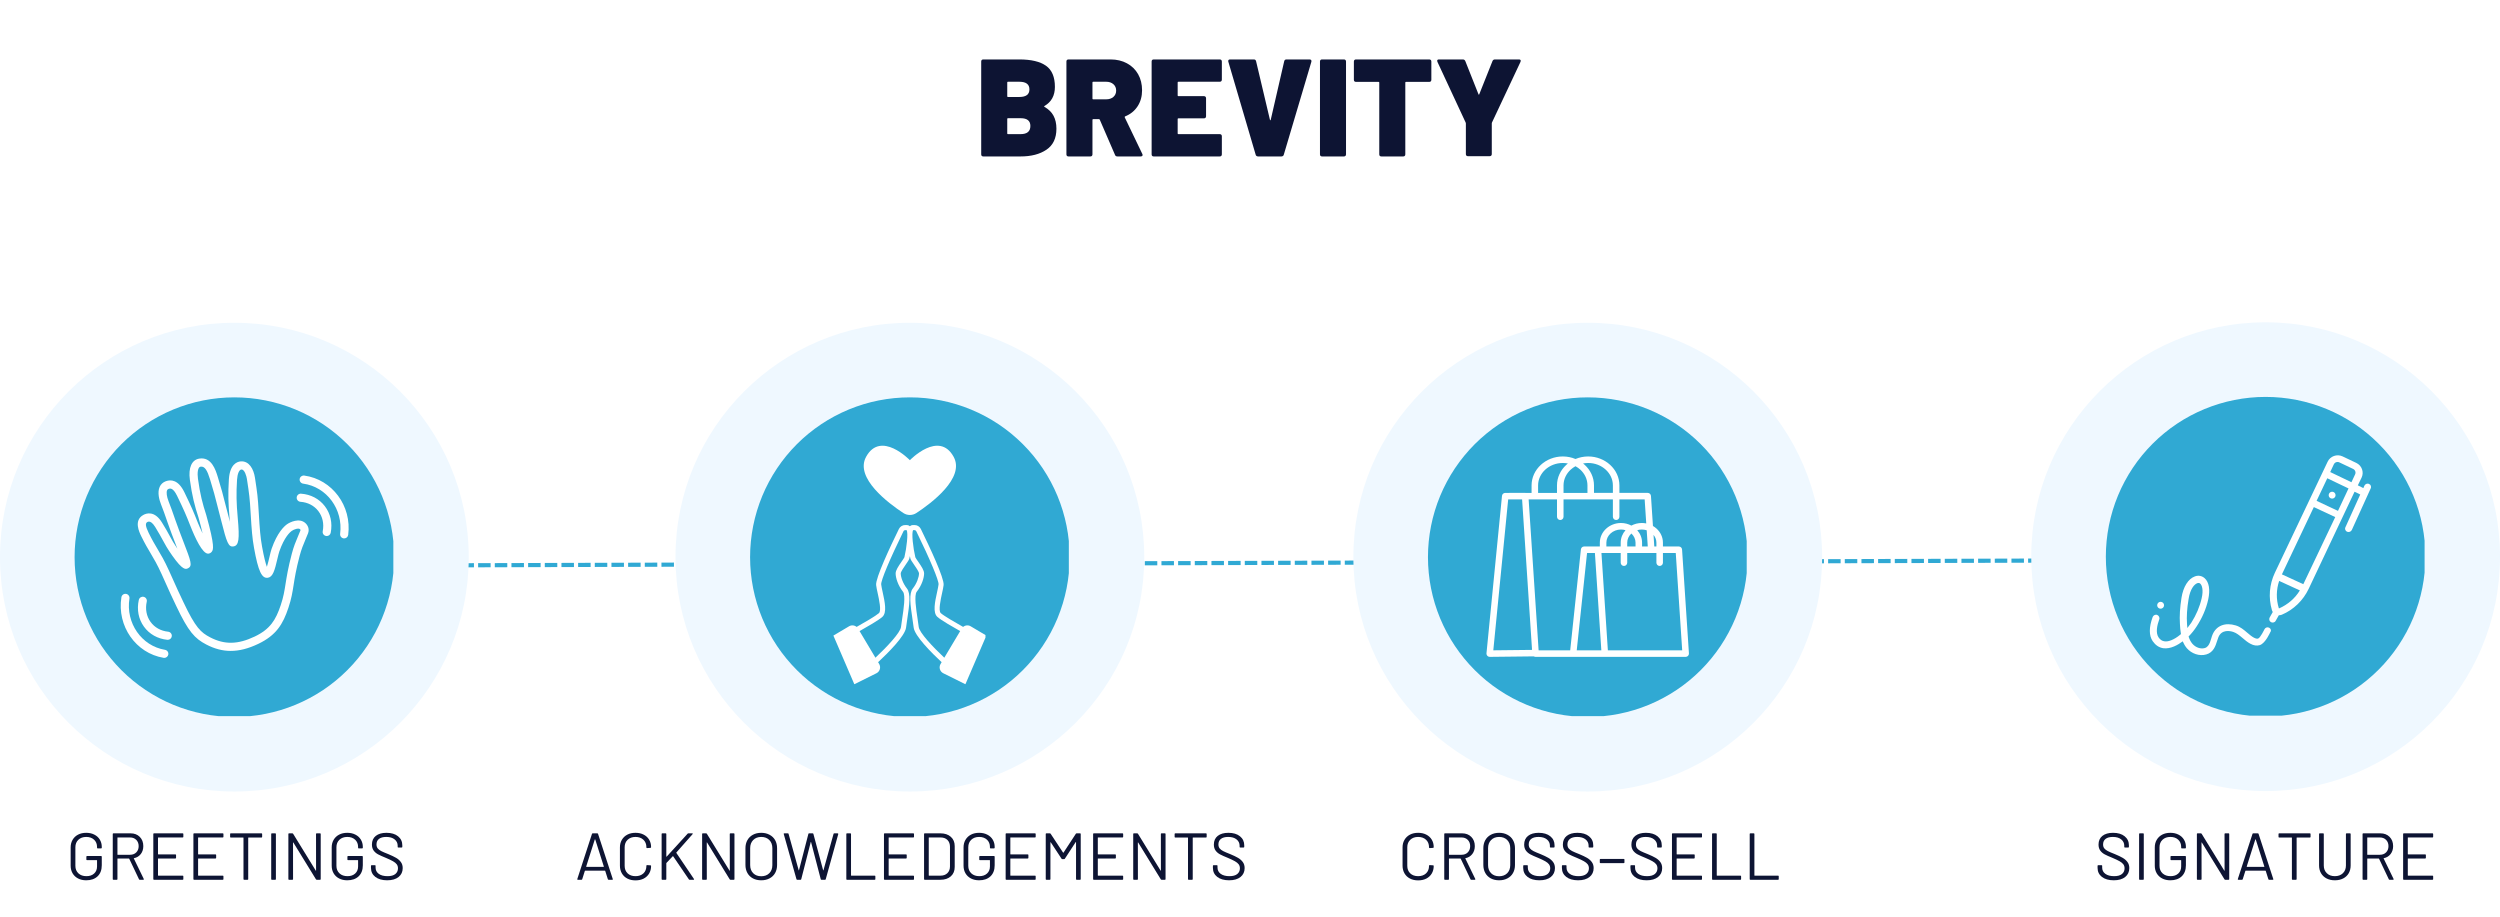 <svg xmlns="http://www.w3.org/2000/svg" xmlns:xlink="http://www.w3.org/1999/xlink" width="1200" zoomAndPan="magnify" viewBox="0 0 900 330" height="440" preserveAspectRatio="xMidYMid meet" version="1.0"><defs><g/><clipPath id="098bed72e5"><path d="M 0 116.199 L 168.75 116.199 L 168.75 284.949 L 0 284.949 Z M 0 116.199 " clip-rule="nonzero"/></clipPath><clipPath id="78aa039cab"><path d="M 84.375 116.199 C 37.777 116.199 0 153.977 0 200.574 C 0 247.176 37.777 284.949 84.375 284.949 C 130.973 284.949 168.75 247.176 168.75 200.574 C 168.75 153.977 130.973 116.199 84.375 116.199 Z M 84.375 116.199 " clip-rule="nonzero"/></clipPath><clipPath id="ba53120ba2"><path d="M 26.852 143.051 L 141.602 143.051 L 141.602 257.801 L 26.852 257.801 Z M 26.852 143.051 " clip-rule="nonzero"/></clipPath><clipPath id="5e5620f60e"><path d="M 243.18 116.199 L 411.93 116.199 L 411.93 284.949 L 243.18 284.949 Z M 243.18 116.199 " clip-rule="nonzero"/></clipPath><clipPath id="552f6240c5"><path d="M 327.555 116.199 C 280.957 116.199 243.18 153.977 243.18 200.574 C 243.18 247.176 280.957 284.949 327.555 284.949 C 374.156 284.949 411.93 247.176 411.93 200.574 C 411.93 153.977 374.156 116.199 327.555 116.199 Z M 327.555 116.199 " clip-rule="nonzero"/></clipPath><clipPath id="58f97eceaf"><path d="M 270.031 143.051 L 384.781 143.051 L 384.781 257.801 L 270.031 257.801 Z M 270.031 143.051 " clip-rule="nonzero"/></clipPath><clipPath id="48287634ad"><path d="M 300.02 160 L 354.77 160 L 354.77 246.277 L 300.02 246.277 Z M 300.02 160 " clip-rule="nonzero"/></clipPath><clipPath id="6742a1fda2"><path d="M 487.215 116.199 L 655.965 116.199 L 655.965 284.949 L 487.215 284.949 Z M 487.215 116.199 " clip-rule="nonzero"/></clipPath><clipPath id="cfb44e5be8"><path d="M 571.59 116.199 C 524.992 116.199 487.215 153.977 487.215 200.574 C 487.215 247.176 524.992 284.949 571.59 284.949 C 618.191 284.949 655.965 247.176 655.965 200.574 C 655.965 153.977 618.191 116.199 571.59 116.199 Z M 571.59 116.199 " clip-rule="nonzero"/></clipPath><clipPath id="1eea917ed8"><path d="M 514.066 143.051 L 628.816 143.051 L 628.816 257.801 L 514.066 257.801 Z M 514.066 143.051 " clip-rule="nonzero"/></clipPath><clipPath id="0a2aa34e0e"><path d="M 535.125 164.277 L 607.875 164.277 L 607.875 236.277 L 535.125 236.277 Z M 535.125 164.277 " clip-rule="nonzero"/></clipPath><clipPath id="4e46120a2f"><path d="M 731.25 116.035 L 900 116.035 L 900 284.785 L 731.25 284.785 Z M 731.25 116.035 " clip-rule="nonzero"/></clipPath><clipPath id="b6db78dbff"><path d="M 815.625 116.035 C 769.027 116.035 731.25 153.809 731.25 200.41 C 731.25 247.008 769.027 284.785 815.625 284.785 C 862.223 284.785 900 247.008 900 200.41 C 900 153.809 862.223 116.035 815.625 116.035 Z M 815.625 116.035 " clip-rule="nonzero"/></clipPath><clipPath id="fe5f4942be"><path d="M 758.102 142.887 L 872.852 142.887 L 872.852 257.637 L 758.102 257.637 Z M 758.102 142.887 " clip-rule="nonzero"/></clipPath><clipPath id="4d9d56190c"><path d="M 816 163.156 L 853.848 163.156 L 853.848 225 L 816 225 Z M 816 163.156 " clip-rule="nonzero"/></clipPath><clipPath id="4dd0905016"><path d="M 773.598 207 L 818 207 L 818 236 L 773.598 236 Z M 773.598 207 " clip-rule="nonzero"/></clipPath></defs><rect x="-90" width="1080" fill="#ffffff" y="-33" height="396" fill-opacity="1"/><rect x="-90" width="1080" fill="#ffffff" y="-33" height="396" fill-opacity="1"/><path fill="#30a9d4" d="M 64.121 203.055 L 68.621 203.043 L 68.625 204.543 L 64.125 204.555 M 70.121 203.039 L 74.621 203.023 L 74.625 204.523 L 70.125 204.539 M 76.121 203.02 L 80.621 203.008 L 80.625 204.508 L 76.125 204.52 M 82.121 203.004 L 86.621 202.988 L 86.625 204.488 L 82.125 204.504 M 88.121 202.984 L 92.621 202.973 L 92.625 204.473 L 88.125 204.484 M 94.121 202.965 L 98.621 202.953 L 98.625 204.453 L 94.125 204.465 M 100.121 202.949 L 104.621 202.938 L 104.625 204.438 L 100.125 204.449 M 106.121 202.93 L 110.621 202.918 L 110.625 204.418 L 106.125 204.43 M 112.121 202.914 L 116.621 202.898 L 116.625 204.398 L 112.125 204.414 M 118.121 202.895 L 122.621 202.883 L 122.625 204.383 L 118.125 204.395 M 124.121 202.879 L 128.621 202.863 L 128.625 204.363 L 124.125 204.379 M 130.121 202.859 L 134.621 202.848 L 134.625 204.348 L 130.125 204.359 M 136.121 202.844 L 140.621 202.828 L 140.625 204.328 L 136.125 204.344 M 142.121 202.824 L 146.621 202.812 L 146.625 204.312 L 142.125 204.324 M 148.121 202.805 L 152.621 202.793 L 152.625 204.293 L 148.125 204.305 M 154.121 202.789 L 158.621 202.773 L 158.625 204.273 L 154.125 204.289 M 160.121 202.77 L 164.621 202.758 L 164.625 204.258 L 160.125 204.27 M 166.121 202.754 L 170.621 202.738 L 170.625 204.238 L 166.125 204.254 M 172.121 202.734 L 176.621 202.723 L 176.625 204.223 L 172.125 204.234 M 178.121 202.719 L 182.621 202.703 L 182.625 204.203 L 178.125 204.219 M 184.121 202.699 L 188.621 202.688 L 188.625 204.188 L 184.125 204.199 M 190.121 202.68 L 194.621 202.668 L 194.625 204.168 L 190.125 204.18 M 196.121 202.664 L 200.621 202.648 L 200.625 204.148 L 196.125 204.164 M 202.121 202.645 L 206.621 202.633 L 206.625 204.133 L 202.125 204.145 M 208.121 202.629 L 212.621 202.613 L 212.625 204.113 L 208.125 204.129 M 214.121 202.609 L 218.621 202.598 L 218.625 204.098 L 214.125 204.109 M 220.121 202.594 L 224.621 202.578 L 224.625 204.078 L 220.125 204.094 M 226.121 202.574 L 230.621 202.562 L 230.625 204.062 L 226.125 204.074 M 232.121 202.555 L 236.621 202.543 L 236.625 204.043 L 232.125 204.055 M 238.121 202.539 L 242.621 202.523 L 242.625 204.023 L 238.125 204.039 M 244.121 202.52 L 248.621 202.508 L 248.625 204.008 L 244.125 204.02 M 250.121 202.504 L 254.621 202.488 L 254.625 203.988 L 250.125 204.004 M 256.121 202.484 L 260.621 202.473 L 260.625 203.973 L 256.125 203.984 M 262.121 202.469 L 266.621 202.453 L 266.625 203.953 L 262.125 203.969 M 268.121 202.449 L 272.621 202.438 L 272.625 203.938 L 268.125 203.949 M 274.121 202.43 L 278.621 202.418 L 278.625 203.918 L 274.125 203.93 M 280.121 202.414 L 284.621 202.398 L 284.625 203.898 L 280.125 203.914 M 286.121 202.395 L 290.621 202.383 L 290.625 203.883 L 286.125 203.895 M 292.121 202.379 L 296.621 202.363 L 296.625 203.863 L 292.125 203.879 M 298.121 202.359 L 302.621 202.348 L 302.625 203.848 L 298.125 203.859 M 304.121 202.344 L 308.621 202.328 L 308.625 203.828 L 304.125 203.844 M 310.121 202.324 L 314.621 202.312 L 314.625 203.812 L 310.125 203.824 M 316.121 202.305 L 320.621 202.293 L 320.625 203.793 L 316.125 203.805 M 322.121 202.289 L 326.621 202.273 L 326.625 203.773 L 322.125 203.789 M 328.121 202.27 L 332.621 202.258 L 332.625 203.758 L 328.125 203.77 M 334.121 202.254 L 338.621 202.238 L 338.625 203.738 L 334.125 203.754 M 340.121 202.234 L 344.621 202.223 L 344.625 203.723 L 340.125 203.734 M 346.121 202.219 L 350.621 202.203 L 350.625 203.703 L 346.125 203.719 M 352.121 202.199 L 356.621 202.188 L 356.625 203.688 L 352.125 203.699 M 358.121 202.18 L 362.621 202.168 L 362.625 203.668 L 358.125 203.68 M 364.121 202.164 L 368.621 202.148 L 368.625 203.648 L 364.125 203.664 M 370.121 202.145 L 374.621 202.133 L 374.625 203.633 L 370.125 203.645 M 376.121 202.129 L 380.621 202.113 L 380.625 203.613 L 376.125 203.629 M 382.121 202.109 L 386.621 202.098 L 386.625 203.598 L 382.125 203.609 M 388.121 202.094 L 392.621 202.078 L 392.625 203.578 L 388.125 203.594 M 394.121 202.074 L 398.621 202.062 L 398.625 203.562 L 394.125 203.574 M 400.121 202.055 L 404.621 202.043 L 404.625 203.543 L 400.125 203.555 M 406.121 202.039 L 410.621 202.023 L 410.625 203.523 L 406.125 203.539 M 412.121 202.02 L 416.621 202.008 L 416.625 203.508 L 412.125 203.52 M 418.121 202.004 L 422.621 201.988 L 422.625 203.488 L 418.125 203.504 M 424.121 201.984 L 428.621 201.973 L 428.625 203.473 L 424.125 203.484 M 430.121 201.969 L 434.621 201.953 L 434.625 203.453 L 430.125 203.469 M 436.121 201.949 L 440.621 201.938 L 440.625 203.438 L 436.125 203.449 M 442.121 201.934 L 446.621 201.918 L 446.625 203.418 L 442.125 203.434 M 448.121 201.914 L 452.621 201.902 L 452.625 203.402 L 448.125 203.414 M 454.121 201.895 L 458.621 201.883 L 458.625 203.383 L 454.125 203.395 M 460.121 201.879 L 464.621 201.863 L 464.625 203.363 L 460.125 203.379 M 466.121 201.859 L 470.621 201.848 L 470.625 203.348 L 466.125 203.359 M 472.121 201.844 L 476.621 201.828 L 476.625 203.328 L 472.125 203.344 M 478.121 201.824 L 482.621 201.812 L 482.625 203.312 L 478.125 203.324 M 484.121 201.809 L 488.621 201.793 L 488.625 203.293 L 484.125 203.309 M 490.121 201.789 L 494.621 201.777 L 494.625 203.277 L 490.125 203.289 M 496.121 201.77 L 500.621 201.758 L 500.625 203.258 L 496.125 203.27 M 502.121 201.754 L 506.621 201.738 L 506.625 203.238 L 502.125 203.254 M 508.121 201.734 L 512.621 201.723 L 512.625 203.223 L 508.125 203.234 M 514.121 201.719 L 518.621 201.703 L 518.625 203.203 L 514.125 203.219 M 520.121 201.699 L 524.621 201.688 L 524.625 203.188 L 520.125 203.199 M 526.121 201.684 L 530.621 201.668 L 530.625 203.168 L 526.125 203.184 M 532.121 201.664 L 536.621 201.652 L 536.625 203.152 L 532.125 203.164 M 538.121 201.645 L 542.621 201.633 L 542.625 203.133 L 538.125 203.145 M 544.121 201.629 L 548.621 201.613 L 548.625 203.113 L 544.125 203.129 M 550.121 201.609 L 554.621 201.598 L 554.625 203.098 L 550.125 203.109 M 556.121 201.594 L 560.621 201.578 L 560.625 203.078 L 556.125 203.094 M 562.121 201.574 L 566.621 201.562 L 566.625 203.062 L 562.125 203.074 M 568.121 201.559 L 572.621 201.543 L 572.625 203.043 L 568.125 203.059 M 574.121 201.539 L 578.621 201.527 L 578.625 203.027 L 574.125 203.039 M 580.121 201.52 L 584.621 201.508 L 584.625 203.008 L 580.125 203.02 M 586.121 201.504 L 590.621 201.488 L 590.625 202.988 L 586.125 203.004 M 592.121 201.484 L 596.621 201.473 L 596.625 202.973 L 592.125 202.984 M 598.121 201.469 L 602.621 201.453 L 602.625 202.953 L 598.125 202.969 M 604.121 201.449 L 608.621 201.438 L 608.625 202.938 L 604.125 202.949 M 610.121 201.434 L 614.621 201.418 L 614.625 202.918 L 610.125 202.934 M 616.121 201.414 L 620.621 201.402 L 620.625 202.902 L 616.125 202.914 M 622.121 201.395 L 626.621 201.383 L 626.625 202.883 L 622.125 202.895 M 628.121 201.379 L 632.621 201.363 L 632.625 202.863 L 628.125 202.879 M 634.121 201.359 L 638.621 201.348 L 638.625 202.848 L 634.125 202.859 M 640.121 201.344 L 644.621 201.328 L 644.625 202.828 L 640.125 202.844 M 646.121 201.324 L 650.621 201.312 L 650.625 202.812 L 646.125 202.824 M 652.121 201.309 L 656.621 201.293 L 656.625 202.793 L 652.125 202.809 M 658.121 201.289 L 662.621 201.277 L 662.625 202.777 L 658.125 202.789 M 664.121 201.27 L 668.621 201.258 L 668.625 202.758 L 664.125 202.77 M 670.121 201.254 L 674.621 201.238 L 674.625 202.738 L 670.125 202.754 M 676.121 201.234 L 680.621 201.223 L 680.625 202.723 L 676.125 202.734 M 682.121 201.219 L 686.621 201.203 L 686.625 202.703 L 682.125 202.719 M 688.121 201.199 L 692.617 201.188 L 692.625 202.688 L 688.125 202.699 M 694.117 201.184 L 698.617 201.168 L 698.625 202.668 L 694.125 202.684 M 700.117 201.164 L 704.617 201.152 L 704.625 202.652 L 700.125 202.664 M 706.117 201.145 L 710.617 201.133 L 710.625 202.633 L 706.125 202.645 M 712.117 201.129 L 716.617 201.113 L 716.625 202.613 L 712.125 202.629 M 718.117 201.109 L 722.617 201.098 L 722.625 202.598 L 718.125 202.609 M 724.117 201.094 L 728.617 201.078 L 728.625 202.578 L 724.125 202.594 M 730.117 201.074 L 734.617 201.062 L 734.625 202.562 L 730.125 202.574 M 736.117 201.059 L 740.617 201.043 L 740.625 202.543 L 736.125 202.559 M 742.117 201.039 L 746.617 201.027 L 746.625 202.527 L 742.125 202.539 M 748.117 201.02 L 752.617 201.008 L 752.625 202.508 L 748.125 202.52 M 754.117 201.004 L 758.617 200.988 L 758.625 202.488 L 754.125 202.504 M 760.117 200.984 L 764.617 200.973 L 764.625 202.473 L 760.125 202.484 M 766.117 200.969 L 770.617 200.953 L 770.625 202.453 L 766.125 202.469 M 772.117 200.949 L 776.617 200.938 L 776.625 202.438 L 772.125 202.449 M 778.117 200.934 L 782.617 200.918 L 782.625 202.418 L 778.125 202.434 M 784.117 200.914 L 788.617 200.902 L 788.625 202.402 L 784.125 202.414 M 790.117 200.898 L 794.617 200.883 L 794.625 202.383 L 790.125 202.398 M 796.117 200.879 L 800.617 200.867 L 800.625 202.367 L 796.125 202.379 M 802.117 200.859 L 806.617 200.848 L 806.625 202.348 L 802.125 202.359 M 808.117 200.844 L 812.617 200.828 L 812.625 202.328 L 808.125 202.344 M 814.117 200.824 L 818.617 200.812 L 818.621 202.312 L 814.125 202.324 M 820.117 200.809 L 824.617 200.793 L 824.621 202.293 L 820.121 202.309 M 826.117 200.789 L 830.617 200.777 L 830.621 202.277 L 826.121 202.289 M 832.117 200.773 L 835.875 200.762 L 835.879 202.262 L 832.121 202.273 " fill-opacity="1" fill-rule="nonzero"/><g clip-path="url(#098bed72e5)"><g clip-path="url(#78aa039cab)"><path fill="#eff8ff" d="M 0 116.199 L 168.75 116.199 L 168.75 284.949 L 0 284.949 Z M 0 116.199 " fill-opacity="1" fill-rule="nonzero"/></g></g><g clip-path="url(#ba53120ba2)"><path fill="#30a9d3" d="M 141.895 200.574 C 141.895 202.457 141.801 204.336 141.617 206.211 C 141.434 208.086 141.156 209.949 140.789 211.797 C 140.422 213.645 139.965 215.469 139.418 217.27 C 138.871 219.074 138.238 220.844 137.516 222.586 C 136.797 224.324 135.992 226.027 135.102 227.688 C 134.215 229.352 133.246 230.965 132.199 232.531 C 131.152 234.098 130.035 235.609 128.84 237.062 C 127.645 238.52 126.379 239.914 125.047 241.246 C 123.715 242.578 122.32 243.844 120.863 245.039 C 119.41 246.234 117.898 247.355 116.332 248.402 C 114.766 249.445 113.148 250.414 111.488 251.301 C 109.828 252.191 108.125 252.996 106.387 253.715 C 104.645 254.438 102.875 255.07 101.07 255.617 C 99.27 256.164 97.441 256.621 95.594 256.988 C 93.746 257.355 91.887 257.633 90.012 257.816 C 88.137 258.004 86.258 258.094 84.375 258.094 C 82.488 258.094 80.609 258.004 78.734 257.816 C 76.859 257.633 75 257.355 73.152 256.988 C 71.305 256.621 69.48 256.164 67.676 255.617 C 65.875 255.07 64.102 254.438 62.359 253.715 C 60.621 252.996 58.918 252.191 57.258 251.301 C 55.598 250.414 53.984 249.445 52.418 248.402 C 50.852 247.355 49.34 246.234 47.883 245.039 C 46.426 243.844 45.031 242.578 43.699 241.246 C 42.367 239.914 41.105 238.52 39.91 237.062 C 38.715 235.609 37.594 234.098 36.547 232.531 C 35.5 230.965 34.531 229.352 33.645 227.688 C 32.758 226.027 31.953 224.324 31.23 222.586 C 30.508 220.844 29.875 219.074 29.328 217.27 C 28.781 215.469 28.324 213.645 27.957 211.797 C 27.59 209.949 27.312 208.086 27.129 206.211 C 26.945 204.336 26.852 202.457 26.852 200.574 C 26.852 198.688 26.945 196.809 27.129 194.934 C 27.312 193.059 27.59 191.199 27.957 189.352 C 28.324 187.504 28.781 185.68 29.328 183.875 C 29.875 182.074 30.508 180.301 31.23 178.562 C 31.953 176.82 32.758 175.117 33.645 173.457 C 34.531 171.797 35.5 170.184 36.547 168.617 C 37.594 167.051 38.715 165.539 39.91 164.082 C 41.105 162.625 42.367 161.23 43.699 159.898 C 45.031 158.566 46.426 157.305 47.883 156.109 C 49.34 154.914 50.852 153.793 52.418 152.746 C 53.984 151.699 55.598 150.73 57.258 149.844 C 58.918 148.957 60.621 148.152 62.359 147.43 C 64.102 146.711 65.875 146.074 67.676 145.527 C 69.48 144.98 71.305 144.523 73.152 144.156 C 75 143.789 76.859 143.512 78.734 143.328 C 80.609 143.145 82.488 143.051 84.375 143.051 C 86.258 143.051 88.137 143.145 90.012 143.328 C 91.887 143.512 93.746 143.789 95.594 144.156 C 97.441 144.523 99.27 144.98 101.07 145.527 C 102.875 146.074 104.645 146.711 106.387 147.43 C 108.125 148.152 109.828 148.957 111.488 149.844 C 113.148 150.73 114.766 151.699 116.332 152.746 C 117.898 153.793 119.41 154.914 120.863 156.109 C 122.32 157.305 123.715 158.566 125.047 159.898 C 126.379 161.23 127.645 162.625 128.84 164.082 C 130.035 165.539 131.152 167.051 132.199 168.617 C 133.246 170.184 134.215 171.797 135.102 173.457 C 135.992 175.117 136.797 176.82 137.516 178.562 C 138.238 180.301 138.871 182.074 139.418 183.875 C 139.965 185.68 140.422 187.504 140.789 189.352 C 141.156 191.199 141.434 193.059 141.617 194.934 C 141.801 196.809 141.895 198.688 141.895 200.574 Z M 141.895 200.574 " fill-opacity="1" fill-rule="nonzero"/></g><path fill="#ffffff" d="M 123.902 193.828 C 123.84 193.828 123.777 193.824 123.715 193.816 C 122.914 193.711 122.348 192.98 122.449 192.176 C 123.59 183.359 117.617 175.258 109.137 174.109 C 108.332 174 107.77 173.258 107.879 172.461 C 107.988 171.656 108.727 171.102 109.527 171.203 C 119.594 172.566 126.695 182.145 125.352 192.555 C 125.262 193.289 124.629 193.828 123.902 193.828 Z M 123.902 193.828 " fill-opacity="1" fill-rule="nonzero"/><path fill="#ffffff" d="M 117.621 192.977 C 117.531 192.977 117.434 192.965 117.344 192.945 C 116.547 192.793 116.027 192.027 116.184 191.23 C 116.699 188.562 116.137 185.992 114.602 183.992 C 113.094 182.023 110.809 180.84 108.172 180.648 C 107.363 180.59 106.754 179.891 106.812 179.082 C 106.871 178.273 107.582 177.66 108.379 177.727 C 111.867 177.973 114.902 179.57 116.926 182.207 C 118.98 184.879 119.738 188.285 119.059 191.785 C 118.926 192.488 118.309 192.977 117.621 192.977 Z M 117.621 192.977 " fill-opacity="1" fill-rule="nonzero"/><path fill="#ffffff" d="M 59.145 236.844 C 59.066 236.844 58.984 236.84 58.906 236.82 C 48.879 235.16 42.059 225.379 43.703 215.016 C 43.832 214.219 44.582 213.664 45.383 213.797 C 46.18 213.922 46.727 214.676 46.602 215.477 C 45.207 224.254 50.945 232.531 59.387 233.934 C 60.188 234.066 60.727 234.82 60.594 235.617 C 60.469 236.336 59.848 236.844 59.145 236.844 Z M 59.145 236.844 " fill-opacity="1" fill-rule="nonzero"/><path fill="#ffffff" d="M 60.391 230.34 C 60.34 230.34 60.289 230.336 60.242 230.332 C 56.762 229.98 53.773 228.297 51.824 225.602 C 49.852 222.871 49.195 219.449 49.973 215.965 C 50.148 215.176 50.938 214.68 51.719 214.855 C 52.512 215.031 53.008 215.812 52.832 216.602 C 52.242 219.254 52.727 221.84 54.203 223.883 C 55.652 225.891 57.902 227.148 60.535 227.414 C 61.344 227.5 61.93 228.215 61.848 229.023 C 61.77 229.781 61.133 230.34 60.391 230.34 Z M 60.391 230.34 " fill-opacity="1" fill-rule="nonzero"/><path fill="#ffffff" d="M 83.059 234.328 C 80.086 234.328 77.215 233.562 74.289 232.039 C 70.109 229.863 67.84 227.434 63.43 218.125 C 61.395 213.84 61.027 213.02 60.273 211.32 C 59.84 210.348 59.273 209.082 58.188 206.684 C 56.582 203.152 55.43 201.219 54.215 199.172 C 53.219 197.5 52.188 195.773 50.891 193.125 C 50.117 191.547 48.07 187.359 51.578 185.391 C 52.707 184.758 55.625 183.754 58.316 188.117 C 59.684 190.316 60.445 191.727 61.117 192.969 C 61.902 194.422 62.543 195.605 63.855 197.535 C 63.66 197.023 63.461 196.512 63.27 196.008 C 62.328 193.57 61.27 190.805 60.27 187.938 L 59.824 186.652 C 59.301 185.125 58.883 183.918 57.934 181.488 C 57.371 180.039 56.566 177.312 57.484 175.27 C 57.914 174.316 58.672 173.617 59.676 173.25 C 61.527 172.566 64.191 172.703 66.371 177.199 C 68.98 182.582 69.758 184.441 71.16 188.023 C 71.617 189.18 72.27 190.641 72.938 192.027 C 72.586 190.492 72.094 188.57 71.422 186.191 C 70.117 182.215 69.141 178.539 68.352 172.715 C 67.766 168.406 69.016 165.562 71.684 165.109 C 76.137 164.328 77.648 169.254 78.375 171.613 L 78.465 171.91 C 79.711 175.902 80.285 178.184 80.891 180.602 C 81.195 181.801 81.512 183.062 81.934 184.613 C 82.086 185.191 82.277 185.945 82.492 186.785 C 82.57 187.098 82.66 187.461 82.762 187.848 C 82.73 187.5 82.703 187.137 82.664 186.754 C 82.156 181.176 82.086 177.586 82.398 172.535 C 82.75 167.039 85.465 166.203 86.621 166.102 C 89.707 165.84 91.32 168.93 91.777 171.945 L 91.836 172.316 C 92.625 177.539 92.816 178.773 93.164 184.734 C 93.5 190.488 93.738 193.434 94.336 196.762 C 95.062 200.816 95.664 202.945 96.074 204.066 C 96.43 202.977 96.785 201.461 97.012 200.488 C 97.289 199.305 97.527 198.281 97.777 197.566 C 99.824 191.707 102.32 189.453 103.293 188.754 C 104.391 187.969 107.727 186.352 109.91 188.289 C 110.781 189.062 111.496 190.438 110.895 191.984 C 110.555 192.844 110.234 193.605 109.922 194.344 C 109.168 196.125 108.516 197.664 107.875 200.098 C 106.566 205.059 106.102 208.027 105.691 210.652 C 105.277 213.266 104.926 215.52 103.832 218.793 C 101.875 224.676 99.469 228.695 92.973 231.793 C 89.43 233.484 86.188 234.328 83.059 234.328 Z M 53.621 187.773 C 53.336 187.773 53.133 187.887 53.016 187.949 C 52.238 188.387 52.387 189.512 53.523 191.844 C 54.766 194.383 55.766 196.059 56.73 197.68 C 57.934 199.699 59.184 201.793 60.855 205.473 C 61.949 207.879 62.516 209.152 62.953 210.129 C 63.699 211.812 64.062 212.625 66.078 216.867 C 70.402 225.992 72.316 227.703 75.645 229.438 C 80.82 232.137 85.625 232.047 91.715 229.145 C 97.297 226.48 99.305 223.121 101.062 217.859 C 102.074 214.82 102.395 212.777 102.801 210.191 C 103.207 207.633 103.703 204.449 105.051 199.348 C 105.742 196.711 106.465 195.004 107.23 193.199 C 107.535 192.484 107.84 191.746 108.172 190.914 C 108.242 190.734 108.039 190.535 107.977 190.477 C 107.449 190.02 105.816 190.555 105.008 191.137 C 104.422 191.555 102.371 193.32 100.555 198.531 C 100.355 199.102 100.121 200.102 99.871 201.156 C 98.898 205.316 98.258 207.688 96.461 207.988 C 94.246 208.352 92.973 205.66 91.457 197.281 C 90.828 193.797 90.586 190.781 90.242 184.906 C 89.902 179.082 89.715 177.867 88.938 172.758 L 88.883 172.391 C 88.746 171.48 88.078 168.922 86.887 169.023 C 86.09 169.094 85.465 170.582 85.332 172.723 C 85.027 177.668 85.094 181.012 85.59 186.488 C 86.293 194.176 85.969 196.371 84.094 196.703 C 82.242 197.039 81.637 195.375 79.656 187.504 C 79.449 186.688 79.262 185.945 79.109 185.379 C 78.688 183.805 78.367 182.535 78.062 181.32 C 77.438 178.844 76.898 176.707 75.676 172.789 L 75.582 172.48 C 74.66 169.512 73.77 167.727 72.176 168.004 C 71.168 168.172 70.996 170.363 71.262 172.324 C 72.02 177.934 72.961 181.465 74.23 185.34 C 77.469 196.859 76.742 197.891 76.27 198.574 C 75.969 199 75.504 199.273 74.992 199.312 C 74.961 199.312 74.938 199.316 74.906 199.316 C 72.879 199.316 70.273 193.777 68.441 189.094 C 67.066 185.59 66.305 183.773 63.742 178.48 C 62.258 175.43 61.16 175.828 60.691 176 C 60.422 176.102 60.27 176.234 60.16 176.477 C 59.824 177.223 60.023 178.773 60.668 180.426 C 61.641 182.91 62.062 184.137 62.602 185.699 L 63.043 186.973 C 64.027 189.793 65.082 192.539 66.012 194.957 C 68.75 202.07 69.402 203.758 67.652 204.59 C 66.883 204.961 65.828 205.445 62.023 200.031 C 60.215 197.457 59.441 196.027 58.547 194.363 C 57.895 193.156 57.152 191.789 55.863 189.703 C 54.875 188.121 54.121 187.773 53.621 187.773 Z M 53.621 187.773 " fill-opacity="1" fill-rule="nonzero"/><g clip-path="url(#5e5620f60e)"><g clip-path="url(#552f6240c5)"><path fill="#eff8ff" d="M 243.18 116.199 L 411.93 116.199 L 411.93 284.949 L 243.18 284.949 Z M 243.18 116.199 " fill-opacity="1" fill-rule="nonzero"/></g></g><g clip-path="url(#58f97eceaf)"><path fill="#30a9d3" d="M 385.074 200.574 C 385.074 202.457 384.984 204.336 384.801 206.211 C 384.613 208.086 384.34 209.949 383.973 211.797 C 383.602 213.645 383.145 215.469 382.598 217.27 C 382.051 219.074 381.418 220.844 380.699 222.586 C 379.977 224.324 379.172 226.027 378.285 227.688 C 377.395 229.352 376.43 230.965 375.383 232.531 C 374.336 234.098 373.215 235.609 372.02 237.062 C 370.824 238.52 369.559 239.914 368.227 241.246 C 366.895 242.578 365.504 243.844 364.047 245.039 C 362.59 246.234 361.078 247.355 359.512 248.402 C 357.945 249.445 356.332 250.414 354.672 251.301 C 353.008 252.191 351.309 252.996 349.566 253.715 C 347.828 254.438 346.055 255.07 344.254 255.617 C 342.449 256.164 340.625 256.621 338.777 256.988 C 336.93 257.355 335.066 257.633 333.191 257.816 C 331.316 258.004 329.438 258.094 327.555 258.094 C 325.672 258.094 323.793 258.004 321.918 257.816 C 320.043 257.633 318.18 257.355 316.332 256.988 C 314.484 256.621 312.66 256.164 310.855 255.617 C 309.055 255.07 307.281 254.438 305.543 253.715 C 303.801 252.996 302.102 252.191 300.438 251.301 C 298.777 250.414 297.164 249.445 295.598 248.402 C 294.031 247.355 292.52 246.234 291.062 245.039 C 289.605 243.844 288.211 242.578 286.879 241.246 C 285.547 239.914 284.285 238.52 283.09 237.062 C 281.895 235.609 280.773 234.098 279.727 232.531 C 278.68 230.965 277.715 229.352 276.824 227.688 C 275.938 226.027 275.133 224.324 274.41 222.586 C 273.691 220.844 273.059 219.074 272.512 217.27 C 271.965 215.469 271.504 213.645 271.137 211.797 C 270.77 209.949 270.496 208.086 270.309 206.211 C 270.125 204.336 270.031 202.457 270.031 200.574 C 270.031 198.688 270.125 196.809 270.309 194.934 C 270.496 193.059 270.77 191.199 271.137 189.352 C 271.504 187.504 271.965 185.68 272.512 183.875 C 273.059 182.074 273.691 180.301 274.41 178.562 C 275.133 176.82 275.938 175.117 276.824 173.457 C 277.715 171.797 278.68 170.184 279.727 168.617 C 280.773 167.051 281.895 165.539 283.09 164.082 C 284.285 162.625 285.547 161.23 286.879 159.898 C 288.211 158.566 289.605 157.305 291.062 156.109 C 292.52 154.914 294.031 153.793 295.598 152.746 C 297.164 151.699 298.777 150.73 300.438 149.844 C 302.102 148.957 303.801 148.152 305.543 147.43 C 307.281 146.711 309.055 146.074 310.855 145.527 C 312.66 144.98 314.484 144.523 316.332 144.156 C 318.18 143.789 320.043 143.512 321.918 143.328 C 323.793 143.145 325.672 143.051 327.555 143.051 C 329.438 143.051 331.316 143.145 333.191 143.328 C 335.066 143.512 336.93 143.789 338.777 144.156 C 340.625 144.523 342.449 144.98 344.254 145.527 C 346.055 146.074 347.828 146.711 349.566 147.43 C 351.309 148.152 353.008 148.957 354.672 149.844 C 356.332 150.73 357.945 151.699 359.512 152.746 C 361.078 153.793 362.59 154.914 364.047 156.109 C 365.504 157.305 366.895 158.566 368.227 159.898 C 369.559 161.23 370.824 162.625 372.02 164.082 C 373.215 165.539 374.336 167.051 375.383 168.617 C 376.43 170.184 377.395 171.797 378.285 173.457 C 379.172 175.117 379.977 176.82 380.699 178.562 C 381.418 180.301 382.051 182.074 382.598 183.875 C 383.145 185.68 383.602 187.504 383.973 189.352 C 384.34 191.199 384.613 193.059 384.801 194.934 C 384.984 196.809 385.074 198.688 385.074 200.574 Z M 385.074 200.574 " fill-opacity="1" fill-rule="nonzero"/></g><g clip-path="url(#48287634ad)"><path fill="#ffffff" d="M 311.797 164.449 C 317.094 154.809 327.551 165.672 327.551 165.672 C 327.551 165.672 338.012 154.809 343.309 164.449 C 347.496 172.074 335.215 181.203 329.887 184.695 C 328.469 185.625 326.637 185.625 325.219 184.695 C 319.891 181.203 307.613 172.074 311.797 164.449 Z M 355.086 228.809 L 347.547 246.328 L 339.586 242.371 C 338.352 241.758 337.898 240.223 338.605 239.035 L 338.988 238.391 C 335.477 235.117 329.242 228.93 328.914 225.883 C 328.824 225.043 328.66 223.984 328.488 222.859 C 327.695 217.699 327.203 213.617 328.602 211.871 C 330.059 210.047 330.844 207.707 330.844 206.434 C 330.844 205.844 329.645 204.113 329 203.184 C 328.246 202.102 327.852 201.516 327.738 201.043 C 327.734 201.027 327.66 200.711 327.551 200.199 C 327.445 200.711 327.371 201.027 327.367 201.043 C 327.254 201.516 326.859 202.102 326.105 203.184 C 325.461 204.113 324.262 205.844 324.262 206.434 C 324.262 207.707 325.047 210.047 326.504 211.871 C 327.902 213.617 327.41 217.699 326.617 222.859 C 326.445 223.984 326.281 225.043 326.191 225.883 C 325.863 228.93 319.629 235.117 316.117 238.391 L 316.5 239.035 C 317.207 240.223 316.754 241.758 315.52 242.371 L 307.559 246.328 L 300.02 228.809 L 305.66 225.465 C 306.547 224.938 307.629 225.066 308.379 225.688 C 311.109 224.16 315.262 221.75 316.422 220.723 C 317.359 219.887 316.457 215.785 315.973 213.578 C 315.715 212.41 315.492 211.398 315.406 210.609 C 315.137 208.168 320.43 196.914 323.609 190.422 C 324.035 189.555 324.902 189.016 325.867 189.016 L 326.484 189.016 C 326.895 189.027 327.258 189.176 327.551 189.438 C 327.844 189.176 328.203 189.027 328.598 189.016 L 329.238 189.016 C 330.203 189.016 331.07 189.555 331.496 190.422 C 334.676 196.914 339.969 208.168 339.699 210.609 C 339.613 211.398 339.391 212.41 339.133 213.578 C 338.648 215.785 337.746 219.887 338.684 220.723 C 339.844 221.75 343.996 224.16 346.727 225.688 C 347.477 225.066 348.559 224.938 349.445 225.465 Z M 326.371 190.848 L 325.867 190.848 C 325.605 190.848 325.371 190.992 325.258 191.227 C 320.305 201.34 317.078 209.047 317.227 210.406 C 317.305 211.098 317.527 212.113 317.762 213.188 C 318.52 216.637 319.379 220.543 317.641 222.09 C 316.297 223.285 311.961 225.781 309.441 227.195 L 309.5 227.289 L 315.156 236.777 C 319.305 232.883 324.148 227.738 324.367 225.688 C 324.465 224.805 324.629 223.727 324.805 222.582 C 325.281 219.473 326.078 214.273 325.074 213.016 C 323.258 210.742 322.43 208.012 322.43 206.434 C 322.43 205.352 323.328 203.973 324.602 202.137 C 324.984 201.586 325.512 200.824 325.59 200.598 C 326.367 197.34 327.035 191.777 326.371 190.848 Z M 345.664 227.195 C 343.145 225.781 338.809 223.285 337.465 222.09 C 335.727 220.543 336.586 216.637 337.344 213.188 C 337.578 212.113 337.801 211.098 337.879 210.406 C 338.027 209.047 334.801 201.34 329.848 191.227 C 329.734 190.992 329.5 190.848 329.238 190.848 L 328.734 190.848 C 328.07 191.781 328.738 197.344 329.52 200.617 C 329.594 200.824 330.121 201.586 330.504 202.137 C 331.777 203.973 332.676 205.352 332.676 206.434 C 332.676 208.012 331.848 210.742 330.031 213.016 C 329.027 214.273 329.824 219.473 330.301 222.582 C 330.477 223.727 330.641 224.805 330.738 225.688 C 330.957 227.738 335.801 232.883 339.949 236.777 L 345.605 227.289 Z M 345.664 227.195 " fill-opacity="1" fill-rule="nonzero"/></g><g clip-path="url(#6742a1fda2)"><g clip-path="url(#cfb44e5be8)"><path fill="#eff8ff" d="M 487.215 116.199 L 655.965 116.199 L 655.965 284.949 L 487.215 284.949 Z M 487.215 116.199 " fill-opacity="1" fill-rule="nonzero"/></g></g><g clip-path="url(#1eea917ed8)"><path fill="#30a9d3" d="M 629.109 200.574 C 629.109 202.457 629.02 204.336 628.832 206.211 C 628.648 208.086 628.371 209.949 628.004 211.797 C 627.637 213.645 627.18 215.469 626.633 217.27 C 626.086 219.074 625.453 220.844 624.73 222.586 C 624.012 224.324 623.207 226.027 622.316 227.688 C 621.43 229.352 620.461 230.965 619.418 232.531 C 618.371 234.098 617.25 235.609 616.055 237.062 C 614.859 238.52 613.594 239.914 612.262 241.246 C 610.93 242.578 609.535 243.844 608.078 245.039 C 606.625 246.234 605.113 247.355 603.547 248.402 C 601.98 249.445 600.367 250.414 598.703 251.301 C 597.043 252.191 595.34 252.996 593.602 253.715 C 591.859 254.438 590.09 255.07 588.285 255.617 C 586.484 256.164 584.66 256.621 582.812 256.988 C 580.965 257.355 579.102 257.633 577.227 257.816 C 575.352 258.004 573.473 258.094 571.59 258.094 C 569.703 258.094 567.824 258.004 565.949 257.816 C 564.074 257.633 562.215 257.355 560.367 256.988 C 558.52 256.621 556.695 256.164 554.891 255.617 C 553.09 255.07 551.316 254.438 549.578 253.715 C 547.836 252.996 546.137 252.191 544.473 251.301 C 542.812 250.414 541.199 249.445 539.633 248.402 C 538.066 247.355 536.555 246.234 535.098 245.039 C 533.641 243.844 532.246 242.578 530.914 241.246 C 529.582 239.914 528.32 238.52 527.125 237.062 C 525.93 235.609 524.809 234.098 523.762 232.531 C 522.715 230.965 521.746 229.352 520.859 227.688 C 519.973 226.027 519.168 224.324 518.445 222.586 C 517.727 220.844 517.09 219.074 516.543 217.27 C 515.996 215.469 515.539 213.645 515.172 211.797 C 514.805 209.949 514.527 208.086 514.344 206.211 C 514.16 204.336 514.066 202.457 514.066 200.574 C 514.066 198.688 514.16 196.809 514.344 194.934 C 514.527 193.059 514.805 191.199 515.172 189.352 C 515.539 187.504 515.996 185.68 516.543 183.875 C 517.09 182.074 517.727 180.301 518.445 178.562 C 519.168 176.82 519.973 175.117 520.859 173.457 C 521.746 171.797 522.715 170.184 523.762 168.617 C 524.809 167.051 525.93 165.539 527.125 164.082 C 528.32 162.625 529.582 161.23 530.914 159.898 C 532.246 158.566 533.641 157.305 535.098 156.109 C 536.555 154.914 538.066 153.793 539.633 152.746 C 541.199 151.699 542.812 150.73 544.473 149.844 C 546.137 148.957 547.836 148.152 549.578 147.43 C 551.316 146.711 553.09 146.074 554.891 145.527 C 556.695 144.98 558.52 144.523 560.367 144.156 C 562.215 143.789 564.074 143.512 565.949 143.328 C 567.824 143.145 569.703 143.051 571.59 143.051 C 573.473 143.051 575.352 143.145 577.227 143.328 C 579.102 143.512 580.965 143.789 582.812 144.156 C 584.66 144.523 586.484 144.98 588.285 145.527 C 590.09 146.074 591.859 146.711 593.602 147.43 C 595.344 148.152 597.043 148.957 598.703 149.844 C 600.367 150.73 601.98 151.699 603.547 152.746 C 605.113 153.793 606.625 154.914 608.078 156.109 C 609.535 157.305 610.93 158.566 612.262 159.898 C 613.594 161.23 614.859 162.625 616.055 164.082 C 617.25 165.539 618.371 167.051 619.418 168.617 C 620.461 170.184 621.43 171.797 622.316 173.457 C 623.207 175.117 624.012 176.82 624.73 178.562 C 625.453 180.301 626.086 182.074 626.633 183.875 C 627.18 185.68 627.637 187.504 628.004 189.352 C 628.371 191.199 628.648 193.059 628.832 194.934 C 629.02 196.809 629.109 198.688 629.109 200.574 Z M 629.109 200.574 " fill-opacity="1" fill-rule="nonzero"/></g><g clip-path="url(#0a2aa34e0e)"><path fill="#ffffff" d="M 608.016 235.23 L 605.547 197.902 C 605.547 197.254 605.023 196.73 604.371 196.73 L 598.656 196.73 L 598.656 195.359 C 598.656 193.395 597.789 191.613 596.387 190.324 C 595.988 189.957 595.539 189.633 595.062 189.352 L 594.352 178.613 C 594.352 177.965 593.824 177.441 593.176 177.441 L 582.988 177.441 L 582.988 174.742 C 582.988 171.859 581.711 169.242 579.652 167.352 C 577.617 165.484 574.82 164.324 571.754 164.324 C 570.125 164.324 568.578 164.652 567.176 165.238 C 565.777 164.652 564.227 164.324 562.602 164.324 C 559.531 164.324 556.734 165.484 554.703 167.352 C 552.645 169.242 551.367 171.859 551.367 174.742 L 551.367 177.445 L 549.148 177.445 C 549.117 177.445 549.086 177.441 549.055 177.441 L 541.887 177.445 C 541.289 177.445 540.777 177.895 540.719 178.5 L 535.133 235.188 L 535.125 235.312 C 535.133 235.957 535.66 236.477 536.305 236.473 L 552.172 236.293 C 552.355 236.41 552.57 236.477 552.801 236.477 L 577.734 236.477 L 606.914 236.473 C 607.562 236.434 608.055 235.875 608.016 235.23 Z M 596.305 195.359 L 596.305 196.73 L 595.547 196.73 L 595.27 192.551 C 595.918 193.34 596.305 194.312 596.305 195.359 Z M 583.453 196.73 L 578.293 196.73 L 578.293 195.355 C 578.293 194.074 578.867 192.906 579.797 192.051 C 580.754 191.172 582.078 190.625 583.543 190.625 C 584.117 190.625 584.672 190.711 585.188 190.867 C 584.105 192.09 583.453 193.656 583.453 195.355 Z M 585.801 195.359 C 585.801 194.082 586.375 192.914 587.297 192.062 C 588.219 192.914 588.793 194.082 588.793 195.359 L 588.793 196.73 L 585.801 196.73 Z M 589.406 190.867 C 589.926 190.715 590.477 190.629 591.055 190.629 C 591.672 190.629 592.262 190.727 592.812 190.902 L 593.195 196.73 L 591.145 196.73 L 591.145 195.359 C 591.145 193.656 590.492 192.094 589.406 190.867 Z M 571.754 166.676 C 574.219 166.676 576.449 167.594 578.062 169.078 C 579.652 170.535 580.637 172.539 580.637 174.742 L 580.637 177.441 L 573.836 177.441 L 573.836 174.742 C 573.836 171.859 572.559 169.242 570.5 167.352 C 570.309 167.18 570.113 167.012 569.91 166.852 C 570.504 166.738 571.121 166.676 571.754 166.676 Z M 562.871 177.445 L 562.871 174.742 C 562.871 172.543 563.855 170.535 565.441 169.078 C 565.961 168.602 566.543 168.184 567.176 167.836 C 567.809 168.184 568.395 168.602 568.914 169.078 C 570.5 170.535 571.484 172.539 571.484 174.742 L 571.484 177.445 Z M 553.715 174.742 C 553.715 172.543 554.703 170.535 556.289 169.078 C 557.902 167.594 560.137 166.676 562.602 166.676 C 563.234 166.676 563.848 166.738 564.441 166.852 C 564.238 167.012 564.043 167.18 563.855 167.352 C 561.797 169.242 560.516 171.859 560.516 174.742 L 560.516 177.445 L 553.715 177.445 Z M 560.52 179.793 L 560.52 186.031 C 560.52 186.68 561.047 187.207 561.695 187.207 C 562.344 187.207 562.871 186.68 562.871 186.031 L 562.871 179.793 L 580.637 179.793 L 580.637 186.031 C 580.637 186.68 581.164 187.207 581.812 187.207 C 582.461 187.207 582.988 186.68 582.988 186.031 L 582.988 179.793 L 592.078 179.793 L 592.648 188.438 C 592.133 188.336 591.602 188.277 591.055 188.277 C 589.691 188.277 588.41 188.617 587.297 189.211 C 586.188 188.621 584.906 188.277 583.543 188.277 C 581.473 188.277 579.586 189.062 578.211 190.324 C 576.812 191.609 575.941 193.391 575.941 195.355 L 575.941 196.73 L 575.293 196.73 C 575.285 196.73 575.277 196.727 575.27 196.727 L 570.289 196.73 C 569.695 196.73 569.188 197.18 569.125 197.785 L 565.27 234.125 C 562.27 234.125 553.902 234.125 553.902 234.125 L 550.309 179.793 Z M 542.945 179.793 L 547.957 179.793 L 551.535 233.961 C 547.91 234 537.59 234.117 537.59 234.117 Z M 571.34 199.078 L 574.168 199.078 L 576.48 234.125 C 573.777 234.125 567.625 234.125 567.625 234.125 Z M 578.832 234.125 L 576.52 199.078 L 583.453 199.078 L 583.453 202.57 C 583.453 203.219 583.98 203.746 584.629 203.746 C 585.277 203.746 585.801 203.219 585.801 202.57 L 585.801 199.078 L 596.305 199.078 L 596.305 202.57 C 596.305 203.219 596.832 203.746 597.48 203.746 C 598.129 203.746 598.656 203.219 598.656 202.57 L 598.656 199.078 L 603.273 199.078 L 605.59 234.125 Z M 578.832 234.125 " fill-opacity="1" fill-rule="nonzero"/></g><g clip-path="url(#4e46120a2f)"><g clip-path="url(#b6db78dbff)"><path fill="#eff8ff" d="M 731.25 116.035 L 900 116.035 L 900 284.785 L 731.25 284.785 Z M 731.25 116.035 " fill-opacity="1" fill-rule="nonzero"/></g></g><g clip-path="url(#fe5f4942be)"><path fill="#30a9d3" d="M 873.145 200.406 C 873.145 202.289 873.051 204.172 872.867 206.043 C 872.684 207.918 872.406 209.781 872.039 211.629 C 871.672 213.477 871.215 215.301 870.668 217.105 C 870.121 218.906 869.488 220.68 868.766 222.418 C 868.047 224.16 867.242 225.859 866.352 227.523 C 865.465 229.184 864.496 230.797 863.449 232.363 C 862.402 233.93 861.281 235.441 860.086 236.898 C 858.895 238.355 857.629 239.75 856.297 241.082 C 854.965 242.414 853.57 243.676 852.113 244.871 C 850.656 246.066 849.148 247.188 847.582 248.234 C 846.016 249.281 844.398 250.246 842.738 251.137 C 841.078 252.023 839.375 252.828 837.637 253.551 C 835.895 254.27 834.125 254.906 832.32 255.453 C 830.52 256 828.691 256.457 826.844 256.824 C 824.996 257.191 823.137 257.465 821.262 257.652 C 819.387 257.836 817.508 257.93 815.625 257.93 C 813.738 257.93 811.859 257.836 809.984 257.652 C 808.109 257.465 806.25 257.191 804.402 256.824 C 802.555 256.457 800.727 256 798.926 255.453 C 797.121 254.906 795.352 254.27 793.609 253.551 C 791.871 252.828 790.168 252.023 788.508 251.137 C 786.848 250.246 785.23 249.281 783.664 248.234 C 782.098 247.188 780.59 246.066 779.133 244.871 C 777.676 243.676 776.281 242.414 774.949 241.082 C 773.617 239.75 772.352 238.355 771.16 236.898 C 769.965 235.441 768.844 233.93 767.797 232.363 C 766.75 230.797 765.781 229.184 764.895 227.523 C 764.004 225.859 763.199 224.16 762.48 222.418 C 761.758 220.68 761.125 218.906 760.578 217.105 C 760.031 215.301 759.574 213.477 759.207 211.629 C 758.84 209.781 758.562 207.918 758.379 206.043 C 758.195 204.172 758.102 202.289 758.102 200.406 C 758.102 198.523 758.195 196.645 758.379 194.77 C 758.562 192.895 758.84 191.031 759.207 189.184 C 759.574 187.336 760.031 185.512 760.578 183.711 C 761.125 181.906 761.758 180.133 762.48 178.395 C 763.199 176.652 764.004 174.953 764.895 173.293 C 765.781 171.629 766.75 170.016 767.797 168.449 C 768.844 166.883 769.965 165.371 771.16 163.914 C 772.352 162.461 773.617 161.066 774.949 159.734 C 776.281 158.402 777.676 157.137 779.133 155.941 C 780.59 154.746 782.098 153.625 783.664 152.578 C 785.23 151.531 786.848 150.566 788.508 149.676 C 790.168 148.789 791.871 147.984 793.609 147.266 C 795.352 146.543 797.121 145.91 798.926 145.363 C 800.727 144.816 802.555 144.359 804.402 143.992 C 806.25 143.621 808.109 143.348 809.984 143.164 C 811.859 142.977 813.738 142.887 815.625 142.887 C 817.508 142.887 819.387 142.977 821.262 143.164 C 823.137 143.348 824.996 143.621 826.844 143.992 C 828.691 144.359 830.52 144.816 832.32 145.363 C 834.125 145.91 835.895 146.543 837.637 147.266 C 839.375 147.984 841.078 148.789 842.738 149.676 C 844.398 150.566 846.016 151.531 847.582 152.578 C 849.148 153.625 850.656 154.746 852.113 155.941 C 853.57 157.137 854.965 158.402 856.297 159.734 C 857.629 161.066 858.895 162.461 860.086 163.914 C 861.281 165.371 862.402 166.883 863.449 168.449 C 864.496 170.016 865.465 171.629 866.352 173.293 C 867.242 174.953 868.047 176.652 868.766 178.395 C 869.488 180.133 870.121 181.906 870.668 183.711 C 871.215 185.512 871.672 187.336 872.039 189.184 C 872.406 191.031 872.684 192.895 872.867 194.77 C 873.051 196.645 873.145 198.523 873.145 200.406 Z M 873.145 200.406 " fill-opacity="1" fill-rule="nonzero"/></g><path fill="#ffffff" d="M 779.062 217.891 C 779.062 218.059 779.031 218.215 778.969 218.367 C 778.906 218.52 778.816 218.652 778.699 218.77 C 778.582 218.887 778.449 218.977 778.297 219.039 C 778.145 219.102 777.984 219.133 777.82 219.133 C 777.656 219.133 777.496 219.102 777.344 219.039 C 777.191 218.977 777.059 218.887 776.941 218.77 C 776.824 218.652 776.734 218.52 776.672 218.367 C 776.609 218.215 776.578 218.059 776.578 217.891 C 776.578 217.727 776.609 217.57 776.672 217.418 C 776.734 217.266 776.824 217.129 776.941 217.012 C 777.059 216.898 777.191 216.809 777.344 216.746 C 777.496 216.68 777.656 216.648 777.82 216.648 C 777.984 216.648 778.145 216.68 778.297 216.746 C 778.449 216.809 778.582 216.898 778.699 217.012 C 778.816 217.129 778.906 217.266 778.969 217.418 C 779.031 217.57 779.062 217.727 779.062 217.891 Z M 779.062 217.891 " fill-opacity="1" fill-rule="nonzero"/><g clip-path="url(#4d9d56190c)"><path fill="#ffffff" d="M 852.855 174.227 C 852.234 173.914 851.488 174.227 851.18 174.848 L 850.809 175.715 L 848.82 174.723 L 850.184 171.926 C 851.117 169.938 850.246 167.578 848.262 166.648 C 848.262 166.648 843.289 164.285 843.289 164.285 C 841.305 163.355 838.879 164.223 837.949 166.211 L 818.941 206.215 C 816.953 210.438 816.582 215.16 817.887 219.633 C 817.949 219.879 818.07 220.066 818.195 220.316 L 817.078 222.301 C 816.766 222.922 816.953 223.668 817.574 223.98 C 818.133 224.289 818.941 224.105 819.25 223.484 L 820.371 221.496 C 820.742 221.496 821.055 221.434 821.426 221.309 C 825.711 219.508 829.129 216.152 831.117 211.992 L 847.641 177.02 L 849.688 178.016 L 844.348 189.816 C 844.035 190.438 844.348 191.184 844.969 191.43 C 845.59 191.68 846.336 191.43 846.645 190.809 L 853.414 175.902 C 853.789 175.219 853.477 174.473 852.855 174.227 Z M 842.172 166.461 L 847.141 168.82 C 847.887 169.191 848.199 170.062 847.824 170.809 L 846.52 173.605 L 838.879 169.938 C 838.879 169.938 840.184 167.145 840.184 167.145 C 840.684 166.148 841.801 166.211 842.172 166.461 Z M 820.496 219.012 C 820.434 219.012 820.371 219.012 820.371 218.949 C 819.375 215.719 819.438 212.301 820.496 209.133 L 827.949 212.551 C 826.207 215.406 823.602 217.645 820.496 219.012 Z M 829.191 210.312 L 821.488 206.773 L 832.98 182.547 L 840.684 186.152 Z M 841.676 183.914 L 833.973 180.312 L 837.824 172.176 L 845.465 175.84 Z M 841.676 183.914 " fill-opacity="1" fill-rule="nonzero"/></g><g clip-path="url(#4dd0905016)"><path fill="#ffffff" d="M 816.891 225.969 C 816.27 225.656 815.523 225.906 815.215 226.527 C 815.215 226.527 813.723 229.633 812.918 229.879 C 812.543 230.004 812.047 229.879 811.426 229.57 C 810.617 229.137 809.871 228.516 809.004 227.77 C 807.762 226.711 806.52 225.656 804.902 225.16 C 801.051 223.98 797.883 225.223 796.516 228.453 C 795.836 230.004 795.648 232.738 793.723 233.297 C 792.23 233.73 790.43 233.109 789.25 231.742 C 788.629 231 788.195 230.129 787.883 229.137 C 789 228.016 789.996 226.773 790.863 225.406 C 792.789 222.426 794.219 219.195 794.965 215.781 C 795.711 212.301 795.273 209.57 793.66 208.141 C 792.668 207.27 791.363 207.023 790.121 207.52 C 787.758 208.387 785.957 211.246 785.336 215.223 C 784.777 218.762 784.59 221.805 784.777 224.664 C 784.84 225.719 784.902 226.961 785.148 228.266 C 785.027 228.391 784.902 228.453 784.777 228.574 C 782.727 230.254 780.617 231.121 779.188 230.875 C 778.316 230.75 777.633 230.254 777.074 229.445 C 775.957 227.77 776.578 225.035 777.324 222.984 C 777.57 222.363 777.199 221.617 776.578 221.371 C 775.957 221.121 775.211 221.496 774.965 222.117 C 773.598 225.844 773.598 228.824 774.965 230.812 C 775.957 232.242 777.199 233.109 778.754 233.359 C 781.422 233.73 784.156 232.117 785.773 230.875 C 786.145 231.742 786.641 232.613 787.262 233.359 C 788.938 235.285 791.734 236.34 794.281 235.594 C 796.828 234.852 797.574 232.613 798.133 230.812 C 798.32 230.316 798.441 229.816 798.629 229.383 C 799.809 226.527 802.793 227.086 804.035 227.52 C 805.152 227.895 806.145 228.699 807.262 229.633 C 808.133 230.379 809.066 231.184 810.121 231.742 C 811.363 232.426 812.48 232.551 813.539 232.242 C 815.586 231.559 817.266 227.645 817.266 227.645 C 817.762 227.023 817.512 226.277 816.891 225.969 Z M 787.449 226.09 C 787.387 225.594 787.387 225.098 787.324 224.602 C 787.137 221.93 787.324 219.07 787.883 215.719 C 788.441 212.055 789.934 210.312 791.051 209.941 C 791.426 209.816 791.797 209.816 792.105 210.129 C 792.727 210.688 793.289 212.426 792.605 215.344 C 791.922 218.391 790.617 221.434 788.879 224.164 C 788.441 224.785 787.945 225.469 787.449 226.09 Z M 787.449 226.09 " fill-opacity="1" fill-rule="nonzero"/></g><path fill="#ffffff" d="M 840.805 178.262 C 840.805 178.426 840.773 178.586 840.711 178.738 C 840.648 178.891 840.559 179.023 840.441 179.141 C 840.324 179.258 840.191 179.348 840.039 179.41 C 839.887 179.473 839.727 179.504 839.562 179.504 C 839.398 179.504 839.242 179.473 839.09 179.41 C 838.938 179.348 838.801 179.258 838.684 179.141 C 838.57 179.023 838.48 178.891 838.414 178.738 C 838.352 178.586 838.32 178.426 838.32 178.262 C 838.32 178.098 838.352 177.938 838.414 177.785 C 838.48 177.633 838.57 177.5 838.684 177.383 C 838.801 177.266 838.938 177.176 839.09 177.113 C 839.242 177.051 839.398 177.02 839.562 177.02 C 839.727 177.02 839.887 177.051 840.039 177.113 C 840.191 177.176 840.324 177.266 840.441 177.383 C 840.559 177.5 840.648 177.633 840.711 177.785 C 840.773 177.938 840.805 178.098 840.805 178.262 Z M 840.805 178.262 " fill-opacity="1" fill-rule="nonzero"/><g fill="#0d1433" fill-opacity="1"><g transform="translate(23.716, 316.718)"><g><path d="M 7.328 0.188 C 6.211 0.188 5.234 -0.031 4.391 -0.469 C 3.547 -0.906 2.891 -1.52 2.422 -2.312 C 1.953 -3.113 1.719 -4.031 1.719 -5.062 L 1.719 -11.656 C 1.719 -12.688 1.953 -13.598 2.422 -14.391 C 2.891 -15.191 3.547 -15.812 4.391 -16.25 C 5.234 -16.688 6.211 -16.906 7.328 -16.906 C 8.43 -16.906 9.406 -16.688 10.25 -16.25 C 11.102 -15.82 11.758 -15.223 12.219 -14.453 C 12.688 -13.68 12.922 -12.812 12.922 -11.844 L 12.922 -11.531 C 12.922 -11.375 12.836 -11.297 12.672 -11.297 L 11.453 -11.297 C 11.297 -11.297 11.219 -11.375 11.219 -11.531 L 11.219 -11.812 C 11.219 -12.883 10.863 -13.754 10.156 -14.422 C 9.445 -15.086 8.504 -15.422 7.328 -15.422 C 6.148 -15.422 5.203 -15.078 4.484 -14.391 C 3.773 -13.711 3.422 -12.816 3.422 -11.703 L 3.422 -5.016 C 3.422 -3.898 3.785 -3 4.516 -2.312 C 5.242 -1.633 6.207 -1.297 7.406 -1.297 C 8.562 -1.297 9.484 -1.613 10.172 -2.25 C 10.867 -2.883 11.219 -3.734 11.219 -4.797 L 11.219 -6.969 C 11.219 -7.031 11.188 -7.062 11.125 -7.062 L 7.609 -7.062 C 7.453 -7.062 7.375 -7.145 7.375 -7.312 L 7.375 -8.312 C 7.375 -8.469 7.453 -8.547 7.609 -8.547 L 12.672 -8.547 C 12.836 -8.547 12.922 -8.469 12.922 -8.312 L 12.922 -5.234 C 12.922 -3.523 12.414 -2.191 11.406 -1.234 C 10.395 -0.285 9.035 0.188 7.328 0.188 Z M 7.328 0.188 "/></g></g></g><g fill="#0d1433" fill-opacity="1"><g transform="translate(38.341, 316.718)"><g><path d="M 11.984 0 C 11.836 0 11.742 -0.055 11.703 -0.172 L 8.188 -7.562 C 8.176 -7.613 8.145 -7.641 8.094 -7.641 L 4.031 -7.641 C 3.969 -7.641 3.938 -7.609 3.938 -7.547 L 3.938 -0.234 C 3.938 -0.078 3.859 0 3.703 0 L 2.484 0 C 2.328 0 2.25 -0.078 2.25 -0.234 L 2.25 -16.469 C 2.25 -16.633 2.328 -16.719 2.484 -16.719 L 8.672 -16.719 C 10.035 -16.719 11.141 -16.289 11.984 -15.438 C 12.828 -14.582 13.25 -13.473 13.25 -12.109 C 13.25 -10.992 12.945 -10.047 12.344 -9.266 C 11.738 -8.484 10.922 -7.984 9.891 -7.766 C 9.816 -7.734 9.801 -7.691 9.844 -7.641 L 13.422 -0.281 C 13.43 -0.25 13.438 -0.211 13.438 -0.172 C 13.438 -0.055 13.375 0 13.25 0 Z M 4.031 -15.234 C 3.969 -15.234 3.938 -15.203 3.938 -15.141 L 3.938 -9.094 C 3.938 -9.031 3.969 -9 4.031 -9 L 8.469 -9 C 9.395 -9 10.145 -9.285 10.719 -9.859 C 11.289 -10.43 11.578 -11.18 11.578 -12.109 C 11.578 -13.023 11.289 -13.773 10.719 -14.359 C 10.145 -14.941 9.395 -15.234 8.469 -15.234 Z M 4.031 -15.234 "/></g></g></g><g fill="#0d1433" fill-opacity="1"><g transform="translate(52.942, 316.718)"><g><path d="M 13.062 -15.469 C 13.062 -15.312 12.984 -15.234 12.828 -15.234 L 4.031 -15.234 C 3.969 -15.234 3.938 -15.203 3.938 -15.141 L 3.938 -9.234 C 3.938 -9.172 3.969 -9.141 4.031 -9.141 L 10.188 -9.141 C 10.352 -9.141 10.438 -9.062 10.438 -8.906 L 10.438 -7.906 C 10.438 -7.738 10.352 -7.656 10.188 -7.656 L 4.031 -7.656 C 3.969 -7.656 3.938 -7.625 3.938 -7.562 L 3.938 -1.578 C 3.938 -1.516 3.969 -1.484 4.031 -1.484 L 12.828 -1.484 C 12.984 -1.484 13.062 -1.398 13.062 -1.234 L 13.062 -0.234 C 13.062 -0.078 12.984 0 12.828 0 L 2.484 0 C 2.328 0 2.25 -0.078 2.25 -0.234 L 2.25 -16.469 C 2.25 -16.633 2.328 -16.719 2.484 -16.719 L 12.828 -16.719 C 12.984 -16.719 13.062 -16.633 13.062 -16.469 Z M 13.062 -15.469 "/></g></g></g><g fill="#0d1433" fill-opacity="1"><g transform="translate(67.376, 316.718)"><g><path d="M 13.062 -15.469 C 13.062 -15.312 12.984 -15.234 12.828 -15.234 L 4.031 -15.234 C 3.969 -15.234 3.938 -15.203 3.938 -15.141 L 3.938 -9.234 C 3.938 -9.172 3.969 -9.141 4.031 -9.141 L 10.188 -9.141 C 10.352 -9.141 10.438 -9.062 10.438 -8.906 L 10.438 -7.906 C 10.438 -7.738 10.352 -7.656 10.188 -7.656 L 4.031 -7.656 C 3.969 -7.656 3.938 -7.625 3.938 -7.562 L 3.938 -1.578 C 3.938 -1.516 3.969 -1.484 4.031 -1.484 L 12.828 -1.484 C 12.984 -1.484 13.062 -1.398 13.062 -1.234 L 13.062 -0.234 C 13.062 -0.078 12.984 0 12.828 0 L 2.484 0 C 2.328 0 2.25 -0.078 2.25 -0.234 L 2.25 -16.469 C 2.25 -16.633 2.328 -16.719 2.484 -16.719 L 12.828 -16.719 C 12.984 -16.719 13.062 -16.633 13.062 -16.469 Z M 13.062 -15.469 "/></g></g></g><g fill="#0d1433" fill-opacity="1"><g transform="translate(81.81, 316.718)"><g><path d="M 12.312 -16.719 C 12.477 -16.719 12.562 -16.633 12.562 -16.469 L 12.562 -15.453 C 12.562 -15.285 12.477 -15.203 12.312 -15.203 L 7.641 -15.203 C 7.578 -15.203 7.547 -15.172 7.547 -15.109 L 7.547 -0.234 C 7.547 -0.078 7.469 0 7.312 0 L 6.094 0 C 5.926 0 5.844 -0.078 5.844 -0.234 L 5.844 -15.109 C 5.844 -15.172 5.812 -15.203 5.75 -15.203 L 1.266 -15.203 C 1.109 -15.203 1.031 -15.285 1.031 -15.453 L 1.031 -16.469 C 1.031 -16.633 1.109 -16.719 1.266 -16.719 Z M 12.312 -16.719 "/></g></g></g><g fill="#0d1433" fill-opacity="1"><g transform="translate(95.385, 316.718)"><g><path d="M 2.484 0 C 2.328 0 2.25 -0.078 2.25 -0.234 L 2.25 -16.469 C 2.25 -16.633 2.328 -16.719 2.484 -16.719 L 3.703 -16.719 C 3.859 -16.719 3.938 -16.633 3.938 -16.469 L 3.938 -0.234 C 3.938 -0.078 3.859 0 3.703 0 Z M 2.484 0 "/></g></g></g><g fill="#0d1433" fill-opacity="1"><g transform="translate(101.565, 316.718)"><g><path d="M 12.203 -16.469 C 12.203 -16.633 12.281 -16.719 12.438 -16.719 L 13.656 -16.719 C 13.812 -16.719 13.891 -16.633 13.891 -16.469 L 13.891 -0.234 C 13.891 -0.078 13.812 0 13.656 0 L 12.469 0 C 12.352 0 12.254 -0.055 12.172 -0.172 L 4.031 -13.422 C 4.02 -13.461 4 -13.477 3.969 -13.469 C 3.938 -13.469 3.922 -13.441 3.922 -13.391 L 3.938 -0.234 C 3.938 -0.078 3.859 0 3.703 0 L 2.484 0 C 2.328 0 2.25 -0.078 2.25 -0.234 L 2.25 -16.469 C 2.25 -16.633 2.328 -16.719 2.484 -16.719 L 3.672 -16.719 C 3.785 -16.719 3.883 -16.66 3.969 -16.547 L 12.109 -3.297 C 12.117 -3.242 12.141 -3.223 12.172 -3.234 C 12.203 -3.242 12.219 -3.27 12.219 -3.312 Z M 12.203 -16.469 "/></g></g></g><g fill="#0d1433" fill-opacity="1"><g transform="translate(117.693, 316.718)"><g><path d="M 7.328 0.188 C 6.211 0.188 5.234 -0.031 4.391 -0.469 C 3.547 -0.906 2.891 -1.52 2.422 -2.312 C 1.953 -3.113 1.719 -4.031 1.719 -5.062 L 1.719 -11.656 C 1.719 -12.688 1.953 -13.598 2.422 -14.391 C 2.891 -15.191 3.547 -15.812 4.391 -16.25 C 5.234 -16.688 6.211 -16.906 7.328 -16.906 C 8.43 -16.906 9.406 -16.688 10.25 -16.25 C 11.102 -15.82 11.758 -15.223 12.219 -14.453 C 12.688 -13.68 12.922 -12.812 12.922 -11.844 L 12.922 -11.531 C 12.922 -11.375 12.836 -11.297 12.672 -11.297 L 11.453 -11.297 C 11.297 -11.297 11.219 -11.375 11.219 -11.531 L 11.219 -11.812 C 11.219 -12.883 10.863 -13.754 10.156 -14.422 C 9.445 -15.086 8.504 -15.422 7.328 -15.422 C 6.148 -15.422 5.203 -15.078 4.484 -14.391 C 3.773 -13.711 3.422 -12.816 3.422 -11.703 L 3.422 -5.016 C 3.422 -3.898 3.785 -3 4.516 -2.312 C 5.242 -1.633 6.207 -1.297 7.406 -1.297 C 8.562 -1.297 9.484 -1.613 10.172 -2.25 C 10.867 -2.883 11.219 -3.734 11.219 -4.797 L 11.219 -6.969 C 11.219 -7.031 11.188 -7.062 11.125 -7.062 L 7.609 -7.062 C 7.453 -7.062 7.375 -7.145 7.375 -7.312 L 7.375 -8.312 C 7.375 -8.469 7.453 -8.547 7.609 -8.547 L 12.672 -8.547 C 12.836 -8.547 12.922 -8.469 12.922 -8.312 L 12.922 -5.234 C 12.922 -3.523 12.414 -2.191 11.406 -1.234 C 10.395 -0.285 9.035 0.188 7.328 0.188 Z M 7.328 0.188 "/></g></g></g><g fill="#0d1433" fill-opacity="1"><g transform="translate(132.317, 316.718)"><g><path d="M 7.062 0.188 C 5.27 0.188 3.848 -0.219 2.797 -1.031 C 1.754 -1.844 1.234 -2.926 1.234 -4.281 L 1.234 -5.016 C 1.234 -5.172 1.316 -5.25 1.484 -5.25 L 2.656 -5.25 C 2.812 -5.25 2.891 -5.172 2.891 -5.016 L 2.891 -4.375 C 2.891 -3.445 3.27 -2.703 4.031 -2.141 C 4.801 -1.578 5.859 -1.297 7.203 -1.297 C 8.43 -1.297 9.363 -1.551 10 -2.062 C 10.633 -2.582 10.953 -3.27 10.953 -4.125 C 10.953 -4.688 10.805 -5.164 10.516 -5.562 C 10.223 -5.957 9.77 -6.328 9.156 -6.672 C 8.539 -7.023 7.676 -7.438 6.562 -7.906 C 5.375 -8.383 4.445 -8.801 3.781 -9.156 C 3.125 -9.508 2.594 -9.969 2.188 -10.531 C 1.781 -11.102 1.578 -11.816 1.578 -12.672 C 1.578 -14.016 2.039 -15.055 2.969 -15.797 C 3.906 -16.535 5.18 -16.906 6.797 -16.906 C 8.566 -16.906 9.961 -16.488 10.984 -15.656 C 12.004 -14.832 12.516 -13.738 12.516 -12.375 L 12.516 -11.844 C 12.516 -11.688 12.43 -11.609 12.266 -11.609 L 11.078 -11.609 C 10.922 -11.609 10.844 -11.688 10.844 -11.844 L 10.844 -12.266 C 10.844 -13.191 10.477 -13.945 9.75 -14.531 C 9.031 -15.125 8.023 -15.422 6.734 -15.422 C 5.598 -15.422 4.727 -15.188 4.125 -14.719 C 3.52 -14.258 3.219 -13.594 3.219 -12.719 C 3.219 -12.145 3.363 -11.672 3.656 -11.297 C 3.957 -10.93 4.379 -10.609 4.922 -10.328 C 5.473 -10.047 6.32 -9.68 7.469 -9.234 C 8.633 -8.754 9.57 -8.305 10.281 -7.891 C 10.988 -7.484 11.562 -6.977 12 -6.375 C 12.438 -5.781 12.656 -5.055 12.656 -4.203 C 12.656 -2.867 12.16 -1.801 11.172 -1 C 10.18 -0.207 8.812 0.188 7.062 0.188 Z M 7.062 0.188 "/></g></g></g><g fill="#0d1433" fill-opacity="1"><g transform="translate(206.972, 316.718)"><g><path d="M 12.156 0 C 12.008 0 11.91 -0.062 11.859 -0.188 L 10.906 -3.203 C 10.895 -3.242 10.863 -3.266 10.812 -3.266 L 3.672 -3.266 C 3.629 -3.266 3.598 -3.242 3.578 -3.203 L 2.625 -0.188 C 2.57 -0.062 2.477 0 2.344 0 L 1.047 0 C 0.867 0 0.805 -0.086 0.859 -0.266 L 6.141 -16.516 C 6.18 -16.648 6.273 -16.719 6.422 -16.719 L 8.047 -16.719 C 8.191 -16.719 8.285 -16.648 8.328 -16.516 L 13.625 -0.266 L 13.656 -0.172 C 13.656 -0.055 13.582 0 13.438 0 Z M 4.062 -4.781 C 4.039 -4.75 4.039 -4.719 4.062 -4.688 C 4.094 -4.664 4.125 -4.656 4.156 -4.656 L 10.312 -4.656 C 10.344 -4.656 10.367 -4.664 10.391 -4.688 C 10.422 -4.719 10.426 -4.75 10.406 -4.781 L 7.312 -14.516 C 7.289 -14.547 7.266 -14.562 7.234 -14.562 C 7.203 -14.562 7.176 -14.547 7.156 -14.516 Z M 4.062 -4.781 "/></g></g></g><g fill="#0d1433" fill-opacity="1"><g transform="translate(221.454, 316.718)"><g><path d="M 7.328 0.219 C 6.211 0.219 5.234 0 4.391 -0.438 C 3.547 -0.875 2.891 -1.492 2.422 -2.297 C 1.953 -3.109 1.719 -4.035 1.719 -5.078 L 1.719 -11.656 C 1.719 -12.688 1.953 -13.598 2.422 -14.391 C 2.891 -15.191 3.547 -15.812 4.391 -16.25 C 5.234 -16.688 6.211 -16.906 7.328 -16.906 C 8.441 -16.906 9.422 -16.688 10.266 -16.25 C 11.109 -15.82 11.766 -15.219 12.234 -14.438 C 12.703 -13.664 12.938 -12.77 12.938 -11.75 C 12.938 -11.664 12.91 -11.598 12.859 -11.547 C 12.816 -11.504 12.766 -11.484 12.703 -11.484 L 11.484 -11.406 C 11.328 -11.406 11.25 -11.477 11.25 -11.625 L 11.25 -11.703 C 11.25 -12.828 10.891 -13.727 10.172 -14.406 C 9.453 -15.082 8.504 -15.422 7.328 -15.422 C 6.148 -15.422 5.203 -15.078 4.484 -14.391 C 3.773 -13.711 3.422 -12.816 3.422 -11.703 L 3.422 -5.016 C 3.422 -3.898 3.773 -3 4.484 -2.312 C 5.203 -1.633 6.148 -1.297 7.328 -1.297 C 8.504 -1.297 9.453 -1.629 10.172 -2.297 C 10.891 -2.973 11.25 -3.879 11.25 -5.016 L 11.25 -5.062 C 11.25 -5.207 11.328 -5.281 11.484 -5.281 L 12.703 -5.203 C 12.859 -5.203 12.938 -5.129 12.938 -4.984 C 12.938 -3.953 12.703 -3.039 12.234 -2.25 C 11.766 -1.469 11.109 -0.859 10.266 -0.422 C 9.422 0.004 8.441 0.219 7.328 0.219 Z M 7.328 0.219 "/></g></g></g><g fill="#0d1433" fill-opacity="1"><g transform="translate(235.936, 316.718)"><g><path d="M 2.484 0 C 2.328 0 2.25 -0.078 2.25 -0.234 L 2.25 -16.469 C 2.25 -16.633 2.328 -16.719 2.484 -16.719 L 3.703 -16.719 C 3.859 -16.719 3.938 -16.633 3.938 -16.469 L 3.938 -8.375 C 3.938 -8.344 3.953 -8.316 3.984 -8.297 C 4.016 -8.285 4.039 -8.297 4.062 -8.328 L 11.609 -16.594 C 11.672 -16.676 11.766 -16.719 11.891 -16.719 L 13.281 -16.719 C 13.375 -16.719 13.43 -16.68 13.453 -16.609 C 13.473 -16.547 13.453 -16.484 13.391 -16.422 L 7.547 -9.812 C 7.516 -9.781 7.516 -9.734 7.547 -9.672 L 13.891 -0.281 L 13.938 -0.172 C 13.938 -0.055 13.867 0 13.734 0 L 12.344 0 C 12.219 0 12.125 -0.047 12.062 -0.141 L 6.406 -8.453 C 6.383 -8.484 6.359 -8.5 6.328 -8.5 C 6.297 -8.5 6.27 -8.488 6.25 -8.469 L 3.984 -6.062 C 3.953 -6.031 3.938 -5.988 3.938 -5.938 L 3.938 -0.234 C 3.938 -0.078 3.859 0 3.703 0 Z M 2.484 0 "/></g></g></g><g fill="#0d1433" fill-opacity="1"><g transform="translate(250.513, 316.718)"><g><path d="M 12.203 -16.469 C 12.203 -16.633 12.281 -16.719 12.438 -16.719 L 13.656 -16.719 C 13.812 -16.719 13.891 -16.633 13.891 -16.469 L 13.891 -0.234 C 13.891 -0.078 13.812 0 13.656 0 L 12.469 0 C 12.352 0 12.254 -0.055 12.172 -0.172 L 4.031 -13.422 C 4.02 -13.461 4 -13.477 3.969 -13.469 C 3.938 -13.469 3.922 -13.441 3.922 -13.391 L 3.938 -0.234 C 3.938 -0.078 3.859 0 3.703 0 L 2.484 0 C 2.328 0 2.25 -0.078 2.25 -0.234 L 2.25 -16.469 C 2.25 -16.633 2.328 -16.719 2.484 -16.719 L 3.672 -16.719 C 3.785 -16.719 3.883 -16.66 3.969 -16.547 L 12.109 -3.297 C 12.117 -3.242 12.141 -3.223 12.172 -3.234 C 12.203 -3.242 12.219 -3.27 12.219 -3.312 Z M 12.203 -16.469 "/></g></g></g><g fill="#0d1433" fill-opacity="1"><g transform="translate(266.641, 316.718)"><g><path d="M 7.406 0.188 C 6.27 0.188 5.27 -0.039 4.406 -0.5 C 3.551 -0.957 2.891 -1.602 2.422 -2.438 C 1.953 -3.281 1.719 -4.25 1.719 -5.344 L 1.719 -11.359 C 1.719 -12.461 1.953 -13.43 2.422 -14.266 C 2.891 -15.098 3.551 -15.742 4.406 -16.203 C 5.27 -16.672 6.27 -16.906 7.406 -16.906 C 8.531 -16.906 9.523 -16.672 10.391 -16.203 C 11.266 -15.742 11.938 -15.098 12.406 -14.266 C 12.875 -13.43 13.109 -12.461 13.109 -11.359 L 13.109 -5.344 C 13.109 -4.25 12.875 -3.281 12.406 -2.438 C 11.938 -1.602 11.266 -0.957 10.391 -0.5 C 9.523 -0.039 8.531 0.188 7.406 0.188 Z M 7.406 -1.266 C 8.613 -1.266 9.582 -1.629 10.312 -2.359 C 11.039 -3.098 11.406 -4.07 11.406 -5.281 L 11.406 -11.391 C 11.406 -12.598 11.039 -13.57 10.312 -14.312 C 9.582 -15.051 8.613 -15.422 7.406 -15.422 C 6.207 -15.422 5.242 -15.051 4.516 -14.312 C 3.785 -13.57 3.422 -12.598 3.422 -11.391 L 3.422 -5.281 C 3.422 -4.07 3.785 -3.098 4.516 -2.359 C 5.242 -1.629 6.207 -1.266 7.406 -1.266 Z M 7.406 -1.266 "/></g></g></g><g fill="#0d1433" fill-opacity="1"><g transform="translate(281.481, 316.718)"><g><path d="M 5.516 0 C 5.391 0 5.301 -0.062 5.25 -0.188 L 0.672 -16.453 L 0.641 -16.516 C 0.641 -16.648 0.723 -16.719 0.891 -16.719 L 2.156 -16.719 C 2.289 -16.719 2.375 -16.648 2.406 -16.516 L 6.047 -3.438 C 6.055 -3.406 6.07 -3.391 6.094 -3.391 C 6.125 -3.391 6.145 -3.406 6.156 -3.438 L 9.531 -16.5 C 9.562 -16.645 9.645 -16.719 9.781 -16.719 L 11.078 -16.719 C 11.223 -16.719 11.312 -16.645 11.344 -16.5 L 14.844 -3.438 C 14.863 -3.406 14.883 -3.391 14.906 -3.391 C 14.938 -3.391 14.957 -3.406 14.969 -3.438 L 18.594 -16.516 C 18.625 -16.648 18.711 -16.719 18.859 -16.719 L 20.078 -16.719 C 20.16 -16.719 20.219 -16.691 20.25 -16.641 C 20.289 -16.586 20.305 -16.523 20.297 -16.453 L 15.781 -0.188 C 15.75 -0.062 15.66 0 15.516 0 L 14.25 0 C 14.102 0 14.016 -0.07 13.984 -0.219 L 10.5 -13.578 C 10.488 -13.609 10.469 -13.625 10.438 -13.625 C 10.414 -13.625 10.398 -13.609 10.391 -13.578 L 6.969 -0.219 C 6.957 -0.07 6.867 0 6.703 0 Z M 5.516 0 "/></g></g></g><g fill="#0d1433" fill-opacity="1"><g transform="translate(302.428, 316.718)"><g><path d="M 2.484 0 C 2.328 0 2.25 -0.078 2.25 -0.234 L 2.25 -16.469 C 2.25 -16.633 2.328 -16.719 2.484 -16.719 L 3.703 -16.719 C 3.859 -16.719 3.938 -16.633 3.938 -16.469 L 3.938 -1.578 C 3.938 -1.516 3.969 -1.484 4.031 -1.484 L 12.469 -1.484 C 12.625 -1.484 12.703 -1.398 12.703 -1.234 L 12.703 -0.234 C 12.703 -0.078 12.625 0 12.469 0 Z M 2.484 0 "/></g></g></g><g fill="#0d1433" fill-opacity="1"><g transform="translate(315.979, 316.718)"><g><path d="M 13.062 -15.469 C 13.062 -15.312 12.984 -15.234 12.828 -15.234 L 4.031 -15.234 C 3.969 -15.234 3.938 -15.203 3.938 -15.141 L 3.938 -9.234 C 3.938 -9.172 3.969 -9.141 4.031 -9.141 L 10.188 -9.141 C 10.352 -9.141 10.438 -9.062 10.438 -8.906 L 10.438 -7.906 C 10.438 -7.738 10.352 -7.656 10.188 -7.656 L 4.031 -7.656 C 3.969 -7.656 3.938 -7.625 3.938 -7.562 L 3.938 -1.578 C 3.938 -1.516 3.969 -1.484 4.031 -1.484 L 12.828 -1.484 C 12.984 -1.484 13.062 -1.398 13.062 -1.234 L 13.062 -0.234 C 13.062 -0.078 12.984 0 12.828 0 L 2.484 0 C 2.328 0 2.25 -0.078 2.25 -0.234 L 2.25 -16.469 C 2.25 -16.633 2.328 -16.719 2.484 -16.719 L 12.828 -16.719 C 12.984 -16.719 13.062 -16.633 13.062 -16.469 Z M 13.062 -15.469 "/></g></g></g><g fill="#0d1433" fill-opacity="1"><g transform="translate(330.413, 316.718)"><g><path d="M 2.484 0 C 2.328 0 2.25 -0.078 2.25 -0.234 L 2.25 -16.469 C 2.25 -16.633 2.328 -16.719 2.484 -16.719 L 8.125 -16.719 C 9.695 -16.719 10.945 -16.301 11.875 -15.469 C 12.812 -14.645 13.281 -13.523 13.281 -12.109 L 13.281 -4.609 C 13.281 -3.191 12.812 -2.066 11.875 -1.234 C 10.945 -0.41 9.695 0 8.125 0 Z M 3.938 -1.578 C 3.938 -1.516 3.969 -1.484 4.031 -1.484 L 8.188 -1.484 C 9.219 -1.484 10.039 -1.785 10.656 -2.391 C 11.27 -2.992 11.578 -3.805 11.578 -4.828 L 11.578 -11.859 C 11.578 -12.898 11.273 -13.723 10.672 -14.328 C 10.066 -14.93 9.238 -15.234 8.188 -15.234 L 4.031 -15.234 C 3.969 -15.234 3.938 -15.203 3.938 -15.141 Z M 3.938 -1.578 "/></g></g></g><g fill="#0d1433" fill-opacity="1"><g transform="translate(345.158, 316.718)"><g><path d="M 7.328 0.188 C 6.211 0.188 5.234 -0.031 4.391 -0.469 C 3.547 -0.906 2.891 -1.52 2.422 -2.312 C 1.953 -3.113 1.719 -4.031 1.719 -5.062 L 1.719 -11.656 C 1.719 -12.688 1.953 -13.598 2.422 -14.391 C 2.891 -15.191 3.547 -15.812 4.391 -16.25 C 5.234 -16.688 6.211 -16.906 7.328 -16.906 C 8.43 -16.906 9.406 -16.688 10.25 -16.25 C 11.102 -15.82 11.758 -15.223 12.219 -14.453 C 12.688 -13.68 12.922 -12.812 12.922 -11.844 L 12.922 -11.531 C 12.922 -11.375 12.836 -11.297 12.672 -11.297 L 11.453 -11.297 C 11.297 -11.297 11.219 -11.375 11.219 -11.531 L 11.219 -11.812 C 11.219 -12.883 10.863 -13.754 10.156 -14.422 C 9.445 -15.086 8.504 -15.422 7.328 -15.422 C 6.148 -15.422 5.203 -15.078 4.484 -14.391 C 3.773 -13.711 3.422 -12.816 3.422 -11.703 L 3.422 -5.016 C 3.422 -3.898 3.785 -3 4.516 -2.312 C 5.242 -1.633 6.207 -1.297 7.406 -1.297 C 8.562 -1.297 9.484 -1.613 10.172 -2.25 C 10.867 -2.883 11.219 -3.734 11.219 -4.797 L 11.219 -6.969 C 11.219 -7.031 11.188 -7.062 11.125 -7.062 L 7.609 -7.062 C 7.453 -7.062 7.375 -7.145 7.375 -7.312 L 7.375 -8.312 C 7.375 -8.469 7.453 -8.547 7.609 -8.547 L 12.672 -8.547 C 12.836 -8.547 12.922 -8.469 12.922 -8.312 L 12.922 -5.234 C 12.922 -3.523 12.414 -2.191 11.406 -1.234 C 10.395 -0.285 9.035 0.188 7.328 0.188 Z M 7.328 0.188 "/></g></g></g><g fill="#0d1433" fill-opacity="1"><g transform="translate(359.783, 316.718)"><g><path d="M 13.062 -15.469 C 13.062 -15.312 12.984 -15.234 12.828 -15.234 L 4.031 -15.234 C 3.969 -15.234 3.938 -15.203 3.938 -15.141 L 3.938 -9.234 C 3.938 -9.172 3.969 -9.141 4.031 -9.141 L 10.188 -9.141 C 10.352 -9.141 10.438 -9.062 10.438 -8.906 L 10.438 -7.906 C 10.438 -7.738 10.352 -7.656 10.188 -7.656 L 4.031 -7.656 C 3.969 -7.656 3.938 -7.625 3.938 -7.562 L 3.938 -1.578 C 3.938 -1.516 3.969 -1.484 4.031 -1.484 L 12.828 -1.484 C 12.984 -1.484 13.062 -1.398 13.062 -1.234 L 13.062 -0.234 C 13.062 -0.078 12.984 0 12.828 0 L 2.484 0 C 2.328 0 2.25 -0.078 2.25 -0.234 L 2.25 -16.469 C 2.25 -16.633 2.328 -16.719 2.484 -16.719 L 12.828 -16.719 C 12.984 -16.719 13.062 -16.633 13.062 -16.469 Z M 13.062 -15.469 "/></g></g></g><g fill="#0d1433" fill-opacity="1"><g transform="translate(374.217, 316.718)"><g><path d="M 13.078 -16.547 C 13.16 -16.66 13.258 -16.719 13.375 -16.719 L 14.609 -16.719 C 14.766 -16.719 14.844 -16.633 14.844 -16.469 L 14.844 -0.234 C 14.844 -0.078 14.766 0 14.609 0 L 13.391 0 C 13.234 0 13.156 -0.078 13.156 -0.234 L 13.156 -13.516 C 13.156 -13.555 13.141 -13.582 13.109 -13.594 C 13.078 -13.613 13.051 -13.602 13.031 -13.562 L 9.141 -7.594 C 9.066 -7.477 8.973 -7.422 8.859 -7.422 L 8.234 -7.422 C 8.117 -7.422 8.023 -7.469 7.953 -7.562 L 4.062 -13.484 C 4.039 -13.535 4.016 -13.551 3.984 -13.531 C 3.953 -13.52 3.938 -13.488 3.938 -13.438 L 3.938 -0.234 C 3.938 -0.078 3.859 0 3.703 0 L 2.484 0 C 2.328 0 2.25 -0.078 2.25 -0.234 L 2.25 -16.469 C 2.25 -16.633 2.328 -16.719 2.484 -16.719 L 3.719 -16.719 C 3.852 -16.719 3.953 -16.664 4.016 -16.562 L 8.5 -9.766 C 8.508 -9.742 8.531 -9.734 8.562 -9.734 C 8.602 -9.734 8.629 -9.742 8.641 -9.766 Z M 13.078 -16.547 "/></g></g></g><g fill="#0d1433" fill-opacity="1"><g transform="translate(391.275, 316.718)"><g><path d="M 13.062 -15.469 C 13.062 -15.312 12.984 -15.234 12.828 -15.234 L 4.031 -15.234 C 3.969 -15.234 3.938 -15.203 3.938 -15.141 L 3.938 -9.234 C 3.938 -9.172 3.969 -9.141 4.031 -9.141 L 10.188 -9.141 C 10.352 -9.141 10.438 -9.062 10.438 -8.906 L 10.438 -7.906 C 10.438 -7.738 10.352 -7.656 10.188 -7.656 L 4.031 -7.656 C 3.969 -7.656 3.938 -7.625 3.938 -7.562 L 3.938 -1.578 C 3.938 -1.516 3.969 -1.484 4.031 -1.484 L 12.828 -1.484 C 12.984 -1.484 13.062 -1.398 13.062 -1.234 L 13.062 -0.234 C 13.062 -0.078 12.984 0 12.828 0 L 2.484 0 C 2.328 0 2.25 -0.078 2.25 -0.234 L 2.25 -16.469 C 2.25 -16.633 2.328 -16.719 2.484 -16.719 L 12.828 -16.719 C 12.984 -16.719 13.062 -16.633 13.062 -16.469 Z M 13.062 -15.469 "/></g></g></g><g fill="#0d1433" fill-opacity="1"><g transform="translate(405.709, 316.718)"><g><path d="M 12.203 -16.469 C 12.203 -16.633 12.281 -16.719 12.438 -16.719 L 13.656 -16.719 C 13.812 -16.719 13.891 -16.633 13.891 -16.469 L 13.891 -0.234 C 13.891 -0.078 13.812 0 13.656 0 L 12.469 0 C 12.352 0 12.254 -0.055 12.172 -0.172 L 4.031 -13.422 C 4.02 -13.461 4 -13.477 3.969 -13.469 C 3.938 -13.469 3.922 -13.441 3.922 -13.391 L 3.938 -0.234 C 3.938 -0.078 3.859 0 3.703 0 L 2.484 0 C 2.328 0 2.25 -0.078 2.25 -0.234 L 2.25 -16.469 C 2.25 -16.633 2.328 -16.719 2.484 -16.719 L 3.672 -16.719 C 3.785 -16.719 3.883 -16.66 3.969 -16.547 L 12.109 -3.297 C 12.117 -3.242 12.141 -3.223 12.172 -3.234 C 12.203 -3.242 12.219 -3.27 12.219 -3.312 Z M 12.203 -16.469 "/></g></g></g><g fill="#0d1433" fill-opacity="1"><g transform="translate(421.837, 316.718)"><g><path d="M 12.312 -16.719 C 12.477 -16.719 12.562 -16.633 12.562 -16.469 L 12.562 -15.453 C 12.562 -15.285 12.477 -15.203 12.312 -15.203 L 7.641 -15.203 C 7.578 -15.203 7.547 -15.172 7.547 -15.109 L 7.547 -0.234 C 7.547 -0.078 7.469 0 7.312 0 L 6.094 0 C 5.926 0 5.844 -0.078 5.844 -0.234 L 5.844 -15.109 C 5.844 -15.172 5.812 -15.203 5.75 -15.203 L 1.266 -15.203 C 1.109 -15.203 1.031 -15.285 1.031 -15.453 L 1.031 -16.469 C 1.031 -16.633 1.109 -16.719 1.266 -16.719 Z M 12.312 -16.719 "/></g></g></g><g fill="#0d1433" fill-opacity="1"><g transform="translate(435.412, 316.718)"><g><path d="M 7.062 0.188 C 5.27 0.188 3.848 -0.219 2.797 -1.031 C 1.754 -1.844 1.234 -2.926 1.234 -4.281 L 1.234 -5.016 C 1.234 -5.172 1.316 -5.25 1.484 -5.25 L 2.656 -5.25 C 2.812 -5.25 2.891 -5.172 2.891 -5.016 L 2.891 -4.375 C 2.891 -3.445 3.27 -2.703 4.031 -2.141 C 4.801 -1.578 5.859 -1.297 7.203 -1.297 C 8.43 -1.297 9.363 -1.551 10 -2.062 C 10.633 -2.582 10.953 -3.27 10.953 -4.125 C 10.953 -4.688 10.805 -5.164 10.516 -5.562 C 10.223 -5.957 9.77 -6.328 9.156 -6.672 C 8.539 -7.023 7.676 -7.438 6.562 -7.906 C 5.375 -8.383 4.445 -8.801 3.781 -9.156 C 3.125 -9.508 2.594 -9.969 2.188 -10.531 C 1.781 -11.102 1.578 -11.816 1.578 -12.672 C 1.578 -14.016 2.039 -15.055 2.969 -15.797 C 3.906 -16.535 5.18 -16.906 6.797 -16.906 C 8.566 -16.906 9.961 -16.488 10.984 -15.656 C 12.004 -14.832 12.516 -13.738 12.516 -12.375 L 12.516 -11.844 C 12.516 -11.688 12.43 -11.609 12.266 -11.609 L 11.078 -11.609 C 10.922 -11.609 10.844 -11.688 10.844 -11.844 L 10.844 -12.266 C 10.844 -13.191 10.477 -13.945 9.75 -14.531 C 9.031 -15.125 8.023 -15.422 6.734 -15.422 C 5.598 -15.422 4.727 -15.188 4.125 -14.719 C 3.52 -14.258 3.219 -13.594 3.219 -12.719 C 3.219 -12.145 3.363 -11.672 3.656 -11.297 C 3.957 -10.93 4.379 -10.609 4.922 -10.328 C 5.473 -10.047 6.32 -9.68 7.469 -9.234 C 8.633 -8.754 9.57 -8.305 10.281 -7.891 C 10.988 -7.484 11.562 -6.977 12 -6.375 C 12.438 -5.781 12.656 -5.055 12.656 -4.203 C 12.656 -2.867 12.16 -1.801 11.172 -1 C 10.18 -0.207 8.812 0.188 7.062 0.188 Z M 7.062 0.188 "/></g></g></g><g fill="#0d1433" fill-opacity="1"><g transform="translate(503.2, 316.718)"><g><path d="M 7.328 0.219 C 6.211 0.219 5.234 0 4.391 -0.438 C 3.547 -0.875 2.891 -1.492 2.422 -2.297 C 1.953 -3.109 1.719 -4.035 1.719 -5.078 L 1.719 -11.656 C 1.719 -12.688 1.953 -13.598 2.422 -14.391 C 2.891 -15.191 3.547 -15.812 4.391 -16.25 C 5.234 -16.688 6.211 -16.906 7.328 -16.906 C 8.441 -16.906 9.422 -16.688 10.266 -16.25 C 11.109 -15.82 11.766 -15.219 12.234 -14.438 C 12.703 -13.664 12.938 -12.77 12.938 -11.75 C 12.938 -11.664 12.91 -11.598 12.859 -11.547 C 12.816 -11.504 12.766 -11.484 12.703 -11.484 L 11.484 -11.406 C 11.328 -11.406 11.25 -11.477 11.25 -11.625 L 11.25 -11.703 C 11.25 -12.828 10.891 -13.727 10.172 -14.406 C 9.453 -15.082 8.504 -15.422 7.328 -15.422 C 6.148 -15.422 5.203 -15.078 4.484 -14.391 C 3.773 -13.711 3.422 -12.816 3.422 -11.703 L 3.422 -5.016 C 3.422 -3.898 3.773 -3 4.484 -2.312 C 5.203 -1.633 6.148 -1.297 7.328 -1.297 C 8.504 -1.297 9.453 -1.629 10.172 -2.297 C 10.891 -2.973 11.25 -3.879 11.25 -5.016 L 11.25 -5.062 C 11.25 -5.207 11.328 -5.281 11.484 -5.281 L 12.703 -5.203 C 12.859 -5.203 12.938 -5.129 12.938 -4.984 C 12.938 -3.953 12.703 -3.039 12.234 -2.25 C 11.766 -1.469 11.109 -0.859 10.266 -0.422 C 9.422 0.004 8.441 0.219 7.328 0.219 Z M 7.328 0.219 "/></g></g></g><g fill="#0d1433" fill-opacity="1"><g transform="translate(517.682, 316.718)"><g><path d="M 11.984 0 C 11.836 0 11.742 -0.055 11.703 -0.172 L 8.188 -7.562 C 8.176 -7.613 8.145 -7.641 8.094 -7.641 L 4.031 -7.641 C 3.969 -7.641 3.938 -7.609 3.938 -7.547 L 3.938 -0.234 C 3.938 -0.078 3.859 0 3.703 0 L 2.484 0 C 2.328 0 2.25 -0.078 2.25 -0.234 L 2.25 -16.469 C 2.25 -16.633 2.328 -16.719 2.484 -16.719 L 8.672 -16.719 C 10.035 -16.719 11.141 -16.289 11.984 -15.438 C 12.828 -14.582 13.25 -13.473 13.25 -12.109 C 13.25 -10.992 12.945 -10.047 12.344 -9.266 C 11.738 -8.484 10.922 -7.984 9.891 -7.766 C 9.816 -7.734 9.801 -7.691 9.844 -7.641 L 13.422 -0.281 C 13.43 -0.25 13.438 -0.211 13.438 -0.172 C 13.438 -0.055 13.375 0 13.25 0 Z M 4.031 -15.234 C 3.969 -15.234 3.938 -15.203 3.938 -15.141 L 3.938 -9.094 C 3.938 -9.031 3.969 -9 4.031 -9 L 8.469 -9 C 9.395 -9 10.145 -9.285 10.719 -9.859 C 11.289 -10.43 11.578 -11.18 11.578 -12.109 C 11.578 -13.023 11.289 -13.773 10.719 -14.359 C 10.145 -14.941 9.395 -15.234 8.469 -15.234 Z M 4.031 -15.234 "/></g></g></g><g fill="#0d1433" fill-opacity="1"><g transform="translate(532.283, 316.718)"><g><path d="M 7.406 0.188 C 6.27 0.188 5.27 -0.039 4.406 -0.5 C 3.551 -0.957 2.891 -1.602 2.422 -2.438 C 1.953 -3.281 1.719 -4.25 1.719 -5.344 L 1.719 -11.359 C 1.719 -12.461 1.953 -13.43 2.422 -14.266 C 2.891 -15.098 3.551 -15.742 4.406 -16.203 C 5.27 -16.672 6.27 -16.906 7.406 -16.906 C 8.531 -16.906 9.523 -16.672 10.391 -16.203 C 11.266 -15.742 11.938 -15.098 12.406 -14.266 C 12.875 -13.43 13.109 -12.461 13.109 -11.359 L 13.109 -5.344 C 13.109 -4.25 12.875 -3.281 12.406 -2.438 C 11.938 -1.602 11.266 -0.957 10.391 -0.5 C 9.523 -0.039 8.531 0.188 7.406 0.188 Z M 7.406 -1.266 C 8.613 -1.266 9.582 -1.629 10.312 -2.359 C 11.039 -3.098 11.406 -4.07 11.406 -5.281 L 11.406 -11.391 C 11.406 -12.598 11.039 -13.57 10.312 -14.312 C 9.582 -15.051 8.613 -15.422 7.406 -15.422 C 6.207 -15.422 5.242 -15.051 4.516 -14.312 C 3.785 -13.57 3.422 -12.598 3.422 -11.391 L 3.422 -5.281 C 3.422 -4.07 3.785 -3.098 4.516 -2.359 C 5.242 -1.629 6.207 -1.266 7.406 -1.266 Z M 7.406 -1.266 "/></g></g></g><g fill="#0d1433" fill-opacity="1"><g transform="translate(547.123, 316.718)"><g><path d="M 7.062 0.188 C 5.27 0.188 3.848 -0.219 2.797 -1.031 C 1.754 -1.844 1.234 -2.926 1.234 -4.281 L 1.234 -5.016 C 1.234 -5.172 1.316 -5.25 1.484 -5.25 L 2.656 -5.25 C 2.812 -5.25 2.891 -5.172 2.891 -5.016 L 2.891 -4.375 C 2.891 -3.445 3.27 -2.703 4.031 -2.141 C 4.801 -1.578 5.859 -1.297 7.203 -1.297 C 8.43 -1.297 9.363 -1.551 10 -2.062 C 10.633 -2.582 10.953 -3.27 10.953 -4.125 C 10.953 -4.688 10.805 -5.164 10.516 -5.562 C 10.223 -5.957 9.77 -6.328 9.156 -6.672 C 8.539 -7.023 7.676 -7.438 6.562 -7.906 C 5.375 -8.383 4.445 -8.801 3.781 -9.156 C 3.125 -9.508 2.594 -9.969 2.188 -10.531 C 1.781 -11.102 1.578 -11.816 1.578 -12.672 C 1.578 -14.016 2.039 -15.055 2.969 -15.797 C 3.906 -16.535 5.18 -16.906 6.797 -16.906 C 8.566 -16.906 9.961 -16.488 10.984 -15.656 C 12.004 -14.832 12.516 -13.738 12.516 -12.375 L 12.516 -11.844 C 12.516 -11.688 12.43 -11.609 12.266 -11.609 L 11.078 -11.609 C 10.922 -11.609 10.844 -11.688 10.844 -11.844 L 10.844 -12.266 C 10.844 -13.191 10.477 -13.945 9.75 -14.531 C 9.031 -15.125 8.023 -15.422 6.734 -15.422 C 5.598 -15.422 4.727 -15.188 4.125 -14.719 C 3.52 -14.258 3.219 -13.594 3.219 -12.719 C 3.219 -12.145 3.363 -11.672 3.656 -11.297 C 3.957 -10.93 4.379 -10.609 4.922 -10.328 C 5.473 -10.047 6.32 -9.68 7.469 -9.234 C 8.633 -8.754 9.57 -8.305 10.281 -7.891 C 10.988 -7.484 11.562 -6.977 12 -6.375 C 12.438 -5.781 12.656 -5.055 12.656 -4.203 C 12.656 -2.867 12.16 -1.801 11.172 -1 C 10.18 -0.207 8.812 0.188 7.062 0.188 Z M 7.062 0.188 "/></g></g></g><g fill="#0d1433" fill-opacity="1"><g transform="translate(561.056, 316.718)"><g><path d="M 7.062 0.188 C 5.27 0.188 3.848 -0.219 2.797 -1.031 C 1.754 -1.844 1.234 -2.926 1.234 -4.281 L 1.234 -5.016 C 1.234 -5.172 1.316 -5.25 1.484 -5.25 L 2.656 -5.25 C 2.812 -5.25 2.891 -5.172 2.891 -5.016 L 2.891 -4.375 C 2.891 -3.445 3.27 -2.703 4.031 -2.141 C 4.801 -1.578 5.859 -1.297 7.203 -1.297 C 8.43 -1.297 9.363 -1.551 10 -2.062 C 10.633 -2.582 10.953 -3.27 10.953 -4.125 C 10.953 -4.688 10.805 -5.164 10.516 -5.562 C 10.223 -5.957 9.77 -6.328 9.156 -6.672 C 8.539 -7.023 7.676 -7.438 6.562 -7.906 C 5.375 -8.383 4.445 -8.801 3.781 -9.156 C 3.125 -9.508 2.594 -9.969 2.188 -10.531 C 1.781 -11.102 1.578 -11.816 1.578 -12.672 C 1.578 -14.016 2.039 -15.055 2.969 -15.797 C 3.906 -16.535 5.18 -16.906 6.797 -16.906 C 8.566 -16.906 9.961 -16.488 10.984 -15.656 C 12.004 -14.832 12.516 -13.738 12.516 -12.375 L 12.516 -11.844 C 12.516 -11.688 12.43 -11.609 12.266 -11.609 L 11.078 -11.609 C 10.922 -11.609 10.844 -11.688 10.844 -11.844 L 10.844 -12.266 C 10.844 -13.191 10.477 -13.945 9.75 -14.531 C 9.031 -15.125 8.023 -15.422 6.734 -15.422 C 5.598 -15.422 4.727 -15.188 4.125 -14.719 C 3.52 -14.258 3.219 -13.594 3.219 -12.719 C 3.219 -12.145 3.363 -11.672 3.656 -11.297 C 3.957 -10.93 4.379 -10.609 4.922 -10.328 C 5.473 -10.047 6.32 -9.68 7.469 -9.234 C 8.633 -8.754 9.57 -8.305 10.281 -7.891 C 10.988 -7.484 11.562 -6.977 12 -6.375 C 12.438 -5.781 12.656 -5.055 12.656 -4.203 C 12.656 -2.867 12.16 -1.801 11.172 -1 C 10.18 -0.207 8.812 0.188 7.062 0.188 Z M 7.062 0.188 "/></g></g></g><g fill="#0d1433" fill-opacity="1"><g transform="translate(574.989, 316.718)"><g><path d="M 1.172 -6 C 1.016 -6 0.938 -6.078 0.938 -6.234 L 0.938 -7.266 C 0.938 -7.422 1.016 -7.5 1.172 -7.5 L 9.578 -7.5 C 9.734 -7.5 9.812 -7.422 9.812 -7.266 L 9.812 -6.234 C 9.812 -6.078 9.734 -6 9.578 -6 Z M 1.172 -6 "/></g></g></g><g fill="#0d1433" fill-opacity="1"><g transform="translate(585.725, 316.718)"><g><path d="M 7.062 0.188 C 5.27 0.188 3.848 -0.219 2.797 -1.031 C 1.754 -1.844 1.234 -2.926 1.234 -4.281 L 1.234 -5.016 C 1.234 -5.172 1.316 -5.25 1.484 -5.25 L 2.656 -5.25 C 2.812 -5.25 2.891 -5.172 2.891 -5.016 L 2.891 -4.375 C 2.891 -3.445 3.27 -2.703 4.031 -2.141 C 4.801 -1.578 5.859 -1.297 7.203 -1.297 C 8.43 -1.297 9.363 -1.551 10 -2.062 C 10.633 -2.582 10.953 -3.27 10.953 -4.125 C 10.953 -4.688 10.805 -5.164 10.516 -5.562 C 10.223 -5.957 9.77 -6.328 9.156 -6.672 C 8.539 -7.023 7.676 -7.438 6.562 -7.906 C 5.375 -8.383 4.445 -8.801 3.781 -9.156 C 3.125 -9.508 2.594 -9.969 2.188 -10.531 C 1.781 -11.102 1.578 -11.816 1.578 -12.672 C 1.578 -14.016 2.039 -15.055 2.969 -15.797 C 3.906 -16.535 5.18 -16.906 6.797 -16.906 C 8.566 -16.906 9.961 -16.488 10.984 -15.656 C 12.004 -14.832 12.516 -13.738 12.516 -12.375 L 12.516 -11.844 C 12.516 -11.688 12.43 -11.609 12.266 -11.609 L 11.078 -11.609 C 10.922 -11.609 10.844 -11.688 10.844 -11.844 L 10.844 -12.266 C 10.844 -13.191 10.477 -13.945 9.75 -14.531 C 9.031 -15.125 8.023 -15.422 6.734 -15.422 C 5.598 -15.422 4.727 -15.188 4.125 -14.719 C 3.52 -14.258 3.219 -13.594 3.219 -12.719 C 3.219 -12.145 3.363 -11.672 3.656 -11.297 C 3.957 -10.93 4.379 -10.609 4.922 -10.328 C 5.473 -10.047 6.32 -9.68 7.469 -9.234 C 8.633 -8.754 9.57 -8.305 10.281 -7.891 C 10.988 -7.484 11.562 -6.977 12 -6.375 C 12.438 -5.781 12.656 -5.055 12.656 -4.203 C 12.656 -2.867 12.16 -1.801 11.172 -1 C 10.18 -0.207 8.812 0.188 7.062 0.188 Z M 7.062 0.188 "/></g></g></g><g fill="#0d1433" fill-opacity="1"><g transform="translate(599.658, 316.718)"><g><path d="M 13.062 -15.469 C 13.062 -15.312 12.984 -15.234 12.828 -15.234 L 4.031 -15.234 C 3.969 -15.234 3.938 -15.203 3.938 -15.141 L 3.938 -9.234 C 3.938 -9.172 3.969 -9.141 4.031 -9.141 L 10.188 -9.141 C 10.352 -9.141 10.438 -9.062 10.438 -8.906 L 10.438 -7.906 C 10.438 -7.738 10.352 -7.656 10.188 -7.656 L 4.031 -7.656 C 3.969 -7.656 3.938 -7.625 3.938 -7.562 L 3.938 -1.578 C 3.938 -1.516 3.969 -1.484 4.031 -1.484 L 12.828 -1.484 C 12.984 -1.484 13.062 -1.398 13.062 -1.234 L 13.062 -0.234 C 13.062 -0.078 12.984 0 12.828 0 L 2.484 0 C 2.328 0 2.25 -0.078 2.25 -0.234 L 2.25 -16.469 C 2.25 -16.633 2.328 -16.719 2.484 -16.719 L 12.828 -16.719 C 12.984 -16.719 13.062 -16.633 13.062 -16.469 Z M 13.062 -15.469 "/></g></g></g><g fill="#0d1433" fill-opacity="1"><g transform="translate(614.092, 316.718)"><g><path d="M 2.484 0 C 2.328 0 2.25 -0.078 2.25 -0.234 L 2.25 -16.469 C 2.25 -16.633 2.328 -16.719 2.484 -16.719 L 3.703 -16.719 C 3.859 -16.719 3.938 -16.633 3.938 -16.469 L 3.938 -1.578 C 3.938 -1.516 3.969 -1.484 4.031 -1.484 L 12.469 -1.484 C 12.625 -1.484 12.703 -1.398 12.703 -1.234 L 12.703 -0.234 C 12.703 -0.078 12.625 0 12.469 0 Z M 2.484 0 "/></g></g></g><g fill="#0d1433" fill-opacity="1"><g transform="translate(627.644, 316.718)"><g><path d="M 2.484 0 C 2.328 0 2.25 -0.078 2.25 -0.234 L 2.25 -16.469 C 2.25 -16.633 2.328 -16.719 2.484 -16.719 L 3.703 -16.719 C 3.859 -16.719 3.938 -16.633 3.938 -16.469 L 3.938 -1.578 C 3.938 -1.516 3.969 -1.484 4.031 -1.484 L 12.469 -1.484 C 12.625 -1.484 12.703 -1.398 12.703 -1.234 L 12.703 -0.234 C 12.703 -0.078 12.625 0 12.469 0 Z M 2.484 0 "/></g></g></g><g fill="#0d1433" fill-opacity="1"><g transform="translate(753.892, 316.718)"><g><path d="M 7.062 0.188 C 5.27 0.188 3.848 -0.219 2.797 -1.031 C 1.754 -1.844 1.234 -2.926 1.234 -4.281 L 1.234 -5.016 C 1.234 -5.172 1.316 -5.25 1.484 -5.25 L 2.656 -5.25 C 2.812 -5.25 2.891 -5.172 2.891 -5.016 L 2.891 -4.375 C 2.891 -3.445 3.27 -2.703 4.031 -2.141 C 4.801 -1.578 5.859 -1.297 7.203 -1.297 C 8.43 -1.297 9.363 -1.551 10 -2.062 C 10.633 -2.582 10.953 -3.27 10.953 -4.125 C 10.953 -4.688 10.805 -5.164 10.516 -5.562 C 10.223 -5.957 9.77 -6.328 9.156 -6.672 C 8.539 -7.023 7.676 -7.438 6.562 -7.906 C 5.375 -8.383 4.445 -8.801 3.781 -9.156 C 3.125 -9.508 2.594 -9.969 2.188 -10.531 C 1.781 -11.102 1.578 -11.816 1.578 -12.672 C 1.578 -14.016 2.039 -15.055 2.969 -15.797 C 3.906 -16.535 5.18 -16.906 6.797 -16.906 C 8.566 -16.906 9.961 -16.488 10.984 -15.656 C 12.004 -14.832 12.516 -13.738 12.516 -12.375 L 12.516 -11.844 C 12.516 -11.688 12.43 -11.609 12.266 -11.609 L 11.078 -11.609 C 10.922 -11.609 10.844 -11.688 10.844 -11.844 L 10.844 -12.266 C 10.844 -13.191 10.477 -13.945 9.75 -14.531 C 9.031 -15.125 8.023 -15.422 6.734 -15.422 C 5.598 -15.422 4.727 -15.188 4.125 -14.719 C 3.52 -14.258 3.219 -13.594 3.219 -12.719 C 3.219 -12.145 3.363 -11.672 3.656 -11.297 C 3.957 -10.93 4.379 -10.609 4.922 -10.328 C 5.473 -10.047 6.32 -9.68 7.469 -9.234 C 8.633 -8.754 9.57 -8.305 10.281 -7.891 C 10.988 -7.484 11.562 -6.977 12 -6.375 C 12.438 -5.781 12.656 -5.055 12.656 -4.203 C 12.656 -2.867 12.16 -1.801 11.172 -1 C 10.18 -0.207 8.812 0.188 7.062 0.188 Z M 7.062 0.188 "/></g></g></g><g fill="#0d1433" fill-opacity="1"><g transform="translate(767.825, 316.718)"><g><path d="M 2.484 0 C 2.328 0 2.25 -0.078 2.25 -0.234 L 2.25 -16.469 C 2.25 -16.633 2.328 -16.719 2.484 -16.719 L 3.703 -16.719 C 3.859 -16.719 3.938 -16.633 3.938 -16.469 L 3.938 -0.234 C 3.938 -0.078 3.859 0 3.703 0 Z M 2.484 0 "/></g></g></g><g fill="#0d1433" fill-opacity="1"><g transform="translate(774.004, 316.718)"><g><path d="M 7.328 0.188 C 6.211 0.188 5.234 -0.031 4.391 -0.469 C 3.547 -0.906 2.891 -1.52 2.422 -2.312 C 1.953 -3.113 1.719 -4.031 1.719 -5.062 L 1.719 -11.656 C 1.719 -12.688 1.953 -13.598 2.422 -14.391 C 2.891 -15.191 3.547 -15.812 4.391 -16.25 C 5.234 -16.688 6.211 -16.906 7.328 -16.906 C 8.43 -16.906 9.406 -16.688 10.25 -16.25 C 11.102 -15.82 11.758 -15.223 12.219 -14.453 C 12.688 -13.68 12.922 -12.812 12.922 -11.844 L 12.922 -11.531 C 12.922 -11.375 12.836 -11.297 12.672 -11.297 L 11.453 -11.297 C 11.297 -11.297 11.219 -11.375 11.219 -11.531 L 11.219 -11.812 C 11.219 -12.883 10.863 -13.754 10.156 -14.422 C 9.445 -15.086 8.504 -15.422 7.328 -15.422 C 6.148 -15.422 5.203 -15.078 4.484 -14.391 C 3.773 -13.711 3.422 -12.816 3.422 -11.703 L 3.422 -5.016 C 3.422 -3.898 3.785 -3 4.516 -2.312 C 5.242 -1.633 6.207 -1.297 7.406 -1.297 C 8.562 -1.297 9.484 -1.613 10.172 -2.25 C 10.867 -2.883 11.219 -3.734 11.219 -4.797 L 11.219 -6.969 C 11.219 -7.031 11.188 -7.062 11.125 -7.062 L 7.609 -7.062 C 7.453 -7.062 7.375 -7.145 7.375 -7.312 L 7.375 -8.312 C 7.375 -8.469 7.453 -8.547 7.609 -8.547 L 12.672 -8.547 C 12.836 -8.547 12.922 -8.469 12.922 -8.312 L 12.922 -5.234 C 12.922 -3.523 12.414 -2.191 11.406 -1.234 C 10.395 -0.285 9.035 0.188 7.328 0.188 Z M 7.328 0.188 "/></g></g></g><g fill="#0d1433" fill-opacity="1"><g transform="translate(788.629, 316.718)"><g><path d="M 12.203 -16.469 C 12.203 -16.633 12.281 -16.719 12.438 -16.719 L 13.656 -16.719 C 13.812 -16.719 13.891 -16.633 13.891 -16.469 L 13.891 -0.234 C 13.891 -0.078 13.812 0 13.656 0 L 12.469 0 C 12.352 0 12.254 -0.055 12.172 -0.172 L 4.031 -13.422 C 4.02 -13.461 4 -13.477 3.969 -13.469 C 3.938 -13.469 3.922 -13.441 3.922 -13.391 L 3.938 -0.234 C 3.938 -0.078 3.859 0 3.703 0 L 2.484 0 C 2.328 0 2.25 -0.078 2.25 -0.234 L 2.25 -16.469 C 2.25 -16.633 2.328 -16.719 2.484 -16.719 L 3.672 -16.719 C 3.785 -16.719 3.883 -16.66 3.969 -16.547 L 12.109 -3.297 C 12.117 -3.242 12.141 -3.223 12.172 -3.234 C 12.203 -3.242 12.219 -3.27 12.219 -3.312 Z M 12.203 -16.469 "/></g></g></g><g fill="#0d1433" fill-opacity="1"><g transform="translate(804.757, 316.718)"><g><path d="M 12.156 0 C 12.008 0 11.91 -0.062 11.859 -0.188 L 10.906 -3.203 C 10.895 -3.242 10.863 -3.266 10.812 -3.266 L 3.672 -3.266 C 3.629 -3.266 3.598 -3.242 3.578 -3.203 L 2.625 -0.188 C 2.57 -0.062 2.477 0 2.344 0 L 1.047 0 C 0.867 0 0.805 -0.086 0.859 -0.266 L 6.141 -16.516 C 6.18 -16.648 6.273 -16.719 6.422 -16.719 L 8.047 -16.719 C 8.191 -16.719 8.285 -16.648 8.328 -16.516 L 13.625 -0.266 L 13.656 -0.172 C 13.656 -0.055 13.582 0 13.438 0 Z M 4.062 -4.781 C 4.039 -4.75 4.039 -4.719 4.062 -4.688 C 4.094 -4.664 4.125 -4.656 4.156 -4.656 L 10.312 -4.656 C 10.344 -4.656 10.367 -4.664 10.391 -4.688 C 10.422 -4.719 10.426 -4.75 10.406 -4.781 L 7.312 -14.516 C 7.289 -14.547 7.266 -14.562 7.234 -14.562 C 7.203 -14.562 7.176 -14.547 7.156 -14.516 Z M 4.062 -4.781 "/></g></g></g><g fill="#0d1433" fill-opacity="1"><g transform="translate(819.239, 316.718)"><g><path d="M 12.312 -16.719 C 12.477 -16.719 12.562 -16.633 12.562 -16.469 L 12.562 -15.453 C 12.562 -15.285 12.477 -15.203 12.312 -15.203 L 7.641 -15.203 C 7.578 -15.203 7.547 -15.172 7.547 -15.109 L 7.547 -0.234 C 7.547 -0.078 7.469 0 7.312 0 L 6.094 0 C 5.926 0 5.844 -0.078 5.844 -0.234 L 5.844 -15.109 C 5.844 -15.172 5.812 -15.203 5.75 -15.203 L 1.266 -15.203 C 1.109 -15.203 1.031 -15.285 1.031 -15.453 L 1.031 -16.469 C 1.031 -16.633 1.109 -16.719 1.266 -16.719 Z M 12.312 -16.719 "/></g></g></g><g fill="#0d1433" fill-opacity="1"><g transform="translate(832.814, 316.718)"><g><path d="M 7.734 0.188 C 6.617 0.188 5.629 -0.031 4.766 -0.469 C 3.91 -0.914 3.242 -1.539 2.766 -2.344 C 2.285 -3.156 2.047 -4.094 2.047 -5.156 L 2.047 -16.469 C 2.047 -16.633 2.129 -16.719 2.297 -16.719 L 3.516 -16.719 C 3.672 -16.719 3.75 -16.633 3.75 -16.469 L 3.75 -5.109 C 3.75 -3.984 4.113 -3.066 4.844 -2.359 C 5.57 -1.648 6.535 -1.297 7.734 -1.297 C 8.93 -1.297 9.895 -1.648 10.625 -2.359 C 11.352 -3.066 11.719 -3.984 11.719 -5.109 L 11.719 -16.469 C 11.719 -16.633 11.801 -16.719 11.969 -16.719 L 13.172 -16.719 C 13.336 -16.719 13.422 -16.633 13.422 -16.469 L 13.422 -5.156 C 13.422 -4.094 13.188 -3.156 12.719 -2.344 C 12.25 -1.539 11.582 -0.914 10.719 -0.469 C 9.863 -0.031 8.867 0.188 7.734 0.188 Z M 7.734 0.188 "/></g></g></g><g fill="#0d1433" fill-opacity="1"><g transform="translate(848.274, 316.718)"><g><path d="M 11.984 0 C 11.836 0 11.742 -0.055 11.703 -0.172 L 8.188 -7.562 C 8.176 -7.613 8.145 -7.641 8.094 -7.641 L 4.031 -7.641 C 3.969 -7.641 3.938 -7.609 3.938 -7.547 L 3.938 -0.234 C 3.938 -0.078 3.859 0 3.703 0 L 2.484 0 C 2.328 0 2.25 -0.078 2.25 -0.234 L 2.25 -16.469 C 2.25 -16.633 2.328 -16.719 2.484 -16.719 L 8.672 -16.719 C 10.035 -16.719 11.141 -16.289 11.984 -15.438 C 12.828 -14.582 13.25 -13.473 13.25 -12.109 C 13.25 -10.992 12.945 -10.047 12.344 -9.266 C 11.738 -8.484 10.922 -7.984 9.891 -7.766 C 9.816 -7.734 9.801 -7.691 9.844 -7.641 L 13.422 -0.281 C 13.43 -0.25 13.438 -0.211 13.438 -0.172 C 13.438 -0.055 13.375 0 13.25 0 Z M 4.031 -15.234 C 3.969 -15.234 3.938 -15.203 3.938 -15.141 L 3.938 -9.094 C 3.938 -9.031 3.969 -9 4.031 -9 L 8.469 -9 C 9.395 -9 10.145 -9.285 10.719 -9.859 C 11.289 -10.43 11.578 -11.18 11.578 -12.109 C 11.578 -13.023 11.289 -13.773 10.719 -14.359 C 10.145 -14.941 9.395 -15.234 8.469 -15.234 Z M 4.031 -15.234 "/></g></g></g><g fill="#0d1433" fill-opacity="1"><g transform="translate(862.875, 316.718)"><g><path d="M 13.062 -15.469 C 13.062 -15.312 12.984 -15.234 12.828 -15.234 L 4.031 -15.234 C 3.969 -15.234 3.938 -15.203 3.938 -15.141 L 3.938 -9.234 C 3.938 -9.172 3.969 -9.141 4.031 -9.141 L 10.188 -9.141 C 10.352 -9.141 10.438 -9.062 10.438 -8.906 L 10.438 -7.906 C 10.438 -7.738 10.352 -7.656 10.188 -7.656 L 4.031 -7.656 C 3.969 -7.656 3.938 -7.625 3.938 -7.562 L 3.938 -1.578 C 3.938 -1.516 3.969 -1.484 4.031 -1.484 L 12.828 -1.484 C 12.984 -1.484 13.062 -1.398 13.062 -1.234 L 13.062 -0.234 C 13.062 -0.078 12.984 0 12.828 0 L 2.484 0 C 2.328 0 2.25 -0.078 2.25 -0.234 L 2.25 -16.469 C 2.25 -16.633 2.328 -16.719 2.484 -16.719 L 12.828 -16.719 C 12.984 -16.719 13.062 -16.633 13.062 -16.469 Z M 13.062 -15.469 "/></g></g></g><g fill="#0d1433" fill-opacity="1"><g transform="translate(351.281, 56.32)"><g><path d="M 24.703 -18.156 C 24.566 -18.062 24.566 -17.961 24.703 -17.859 C 26.191 -17.023 27.285 -15.957 27.984 -14.656 C 28.68 -13.363 29.031 -11.805 29.031 -9.984 C 29.031 -6.555 27.832 -4.035 25.438 -2.422 C 23.051 -0.805 19.941 0 16.109 0 L 2.688 0 C 2.457 0 2.273 -0.066 2.141 -0.203 C 2.016 -0.336 1.953 -0.52 1.953 -0.75 L 1.953 -34.172 C 1.953 -34.41 2.016 -34.594 2.141 -34.719 C 2.273 -34.852 2.457 -34.922 2.688 -34.922 L 15.672 -34.922 C 19.922 -34.922 23.117 -34.164 25.266 -32.656 C 27.41 -31.145 28.484 -28.609 28.484 -25.047 C 28.484 -21.891 27.223 -19.594 24.703 -18.156 Z M 11.578 -26.891 C 11.41 -26.891 11.328 -26.805 11.328 -26.641 L 11.328 -21.656 C 11.328 -21.488 11.41 -21.406 11.578 -21.406 L 15.672 -21.406 C 18.098 -21.406 19.312 -22.316 19.312 -24.141 C 19.312 -25.973 18.098 -26.891 15.672 -26.891 Z M 16.109 -8.031 C 18.473 -8.031 19.656 -9.008 19.656 -10.969 C 19.656 -12.832 18.492 -13.766 16.172 -13.766 L 11.578 -13.766 C 11.41 -13.766 11.328 -13.68 11.328 -13.516 L 11.328 -8.281 C 11.328 -8.113 11.41 -8.031 11.578 -8.031 Z M 16.109 -8.031 "/></g></g></g><g fill="#0d1433" fill-opacity="1"><g transform="translate(381.957, 56.32)"><g><path d="M 20.312 0 C 19.875 0 19.586 -0.18 19.453 -0.547 L 13.969 -13.219 C 13.906 -13.352 13.805 -13.422 13.672 -13.422 L 11.578 -13.422 C 11.41 -13.422 11.328 -13.336 11.328 -13.172 L 11.328 -0.75 C 11.328 -0.52 11.258 -0.336 11.125 -0.203 C 10.988 -0.066 10.805 0 10.578 0 L 2.688 0 C 2.457 0 2.273 -0.066 2.141 -0.203 C 2.016 -0.336 1.953 -0.52 1.953 -0.75 L 1.953 -34.172 C 1.953 -34.41 2.016 -34.594 2.141 -34.719 C 2.273 -34.852 2.457 -34.922 2.688 -34.922 L 17.812 -34.922 C 20.07 -34.922 22.055 -34.453 23.766 -33.516 C 25.484 -32.586 26.816 -31.285 27.766 -29.609 C 28.711 -27.93 29.188 -25.992 29.188 -23.797 C 29.188 -21.598 28.645 -19.676 27.562 -18.031 C 26.477 -16.383 24.988 -15.18 23.094 -14.422 C 22.926 -14.348 22.879 -14.227 22.953 -14.062 L 29.281 -0.891 C 29.352 -0.691 29.391 -0.578 29.391 -0.547 C 29.391 -0.379 29.32 -0.242 29.188 -0.141 C 29.051 -0.047 28.883 0 28.688 0 Z M 11.578 -26.891 C 11.41 -26.891 11.328 -26.805 11.328 -26.641 L 11.328 -20.797 C 11.328 -20.641 11.41 -20.562 11.578 -20.562 L 16.266 -20.562 C 17.328 -20.562 18.191 -20.848 18.859 -21.422 C 19.523 -22.004 19.859 -22.766 19.859 -23.703 C 19.859 -24.66 19.523 -25.43 18.859 -26.016 C 18.191 -26.598 17.328 -26.891 16.266 -26.891 Z M 11.578 -26.891 "/></g></g></g><g fill="#0d1433" fill-opacity="1"><g transform="translate(412.633, 56.32)"><g><path d="M 27.234 -27.641 C 27.234 -27.41 27.164 -27.227 27.031 -27.094 C 26.906 -26.957 26.723 -26.891 26.484 -26.891 L 11.578 -26.891 C 11.41 -26.891 11.328 -26.805 11.328 -26.641 L 11.328 -21.953 C 11.328 -21.785 11.41 -21.703 11.578 -21.703 L 20.797 -21.703 C 21.035 -21.703 21.219 -21.633 21.344 -21.5 C 21.477 -21.363 21.547 -21.18 21.547 -20.953 L 21.547 -14.469 C 21.547 -14.238 21.477 -14.055 21.344 -13.922 C 21.219 -13.785 21.035 -13.719 20.797 -13.719 L 11.578 -13.719 C 11.41 -13.719 11.328 -13.633 11.328 -13.469 L 11.328 -8.281 C 11.328 -8.113 11.41 -8.031 11.578 -8.031 L 26.484 -8.031 C 26.723 -8.031 26.906 -7.961 27.031 -7.828 C 27.164 -7.703 27.234 -7.52 27.234 -7.281 L 27.234 -0.75 C 27.234 -0.52 27.164 -0.336 27.031 -0.203 C 26.906 -0.066 26.723 0 26.484 0 L 2.688 0 C 2.457 0 2.273 -0.066 2.141 -0.203 C 2.016 -0.336 1.953 -0.52 1.953 -0.75 L 1.953 -34.172 C 1.953 -34.41 2.016 -34.594 2.141 -34.719 C 2.273 -34.852 2.457 -34.922 2.688 -34.922 L 26.484 -34.922 C 26.723 -34.922 26.906 -34.852 27.031 -34.719 C 27.164 -34.594 27.234 -34.41 27.234 -34.172 Z M 27.234 -27.641 "/></g></g></g><g fill="#0d1433" fill-opacity="1"><g transform="translate(441.064, 56.32)"><g><path d="M 11.828 0 C 11.629 0 11.445 -0.055 11.281 -0.172 C 11.113 -0.285 11.008 -0.445 10.969 -0.656 L 1.141 -34.078 C 1.109 -34.141 1.094 -34.223 1.094 -34.328 C 1.094 -34.723 1.328 -34.922 1.797 -34.922 L 10.328 -34.922 C 10.754 -34.922 11.02 -34.707 11.125 -34.281 L 16.109 -13.219 C 16.148 -13.082 16.203 -13.016 16.266 -13.016 C 16.328 -13.016 16.375 -13.082 16.406 -13.219 L 21.25 -34.281 C 21.352 -34.707 21.617 -34.922 22.047 -34.922 L 30.391 -34.922 C 30.648 -34.922 30.836 -34.844 30.953 -34.688 C 31.066 -34.539 31.094 -34.336 31.031 -34.078 L 21.109 -0.656 C 21.066 -0.445 20.961 -0.285 20.797 -0.172 C 20.641 -0.055 20.457 0 20.25 0 Z M 11.828 0 "/></g></g></g><g fill="#0d1433" fill-opacity="1"><g transform="translate(473.237, 56.32)"><g><path d="M 2.688 0 C 2.457 0 2.273 -0.066 2.141 -0.203 C 2.016 -0.336 1.953 -0.52 1.953 -0.75 L 1.953 -34.172 C 1.953 -34.41 2.016 -34.594 2.141 -34.719 C 2.273 -34.852 2.457 -34.922 2.688 -34.922 L 10.578 -34.922 C 10.805 -34.922 10.988 -34.852 11.125 -34.719 C 11.258 -34.594 11.328 -34.41 11.328 -34.172 L 11.328 -0.75 C 11.328 -0.52 11.258 -0.336 11.125 -0.203 C 10.988 -0.066 10.805 0 10.578 0 Z M 2.688 0 "/></g></g></g><g fill="#0d1433" fill-opacity="1"><g transform="translate(486.505, 56.32)"><g><path d="M 28.031 -34.922 C 28.27 -34.922 28.453 -34.852 28.578 -34.719 C 28.711 -34.594 28.781 -34.41 28.781 -34.172 L 28.781 -27.594 C 28.781 -27.352 28.711 -27.164 28.578 -27.031 C 28.453 -26.906 28.27 -26.844 28.031 -26.844 L 19.656 -26.844 C 19.488 -26.844 19.406 -26.758 19.406 -26.594 L 19.406 -0.75 C 19.406 -0.52 19.336 -0.336 19.203 -0.203 C 19.078 -0.066 18.895 0 18.656 0 L 10.781 0 C 10.539 0 10.352 -0.066 10.219 -0.203 C 10.094 -0.336 10.031 -0.52 10.031 -0.75 L 10.031 -26.594 C 10.031 -26.758 9.945 -26.844 9.781 -26.844 L 1.641 -26.844 C 1.41 -26.844 1.227 -26.906 1.094 -27.031 C 0.957 -27.164 0.891 -27.352 0.891 -27.594 L 0.891 -34.172 C 0.891 -34.41 0.957 -34.594 1.094 -34.719 C 1.227 -34.852 1.41 -34.922 1.641 -34.922 Z M 28.031 -34.922 "/></g></g></g><g fill="#0d1433" fill-opacity="1"><g transform="translate(516.183, 56.32)"><g><path d="M 12.266 -0.094 C 12.035 -0.094 11.852 -0.16 11.719 -0.297 C 11.594 -0.43 11.531 -0.613 11.531 -0.844 L 11.531 -11.875 L 11.469 -12.172 L 1.297 -34.031 L 1.203 -34.422 C 1.203 -34.754 1.414 -34.922 1.844 -34.922 L 10.422 -34.922 C 10.859 -34.922 11.16 -34.723 11.328 -34.328 L 16.062 -22.406 C 16.164 -22.164 16.266 -22.164 16.359 -22.406 L 21.109 -34.328 C 21.273 -34.723 21.57 -34.922 22 -34.922 L 30.625 -34.922 C 31.062 -34.922 31.281 -34.754 31.281 -34.422 L 31.188 -34.031 L 20.906 -12.172 C 20.875 -12.109 20.859 -12.008 20.859 -11.875 L 20.859 -0.844 C 20.859 -0.613 20.789 -0.43 20.656 -0.297 C 20.52 -0.16 20.336 -0.094 20.109 -0.094 Z M 12.266 -0.094 "/></g></g></g></svg>